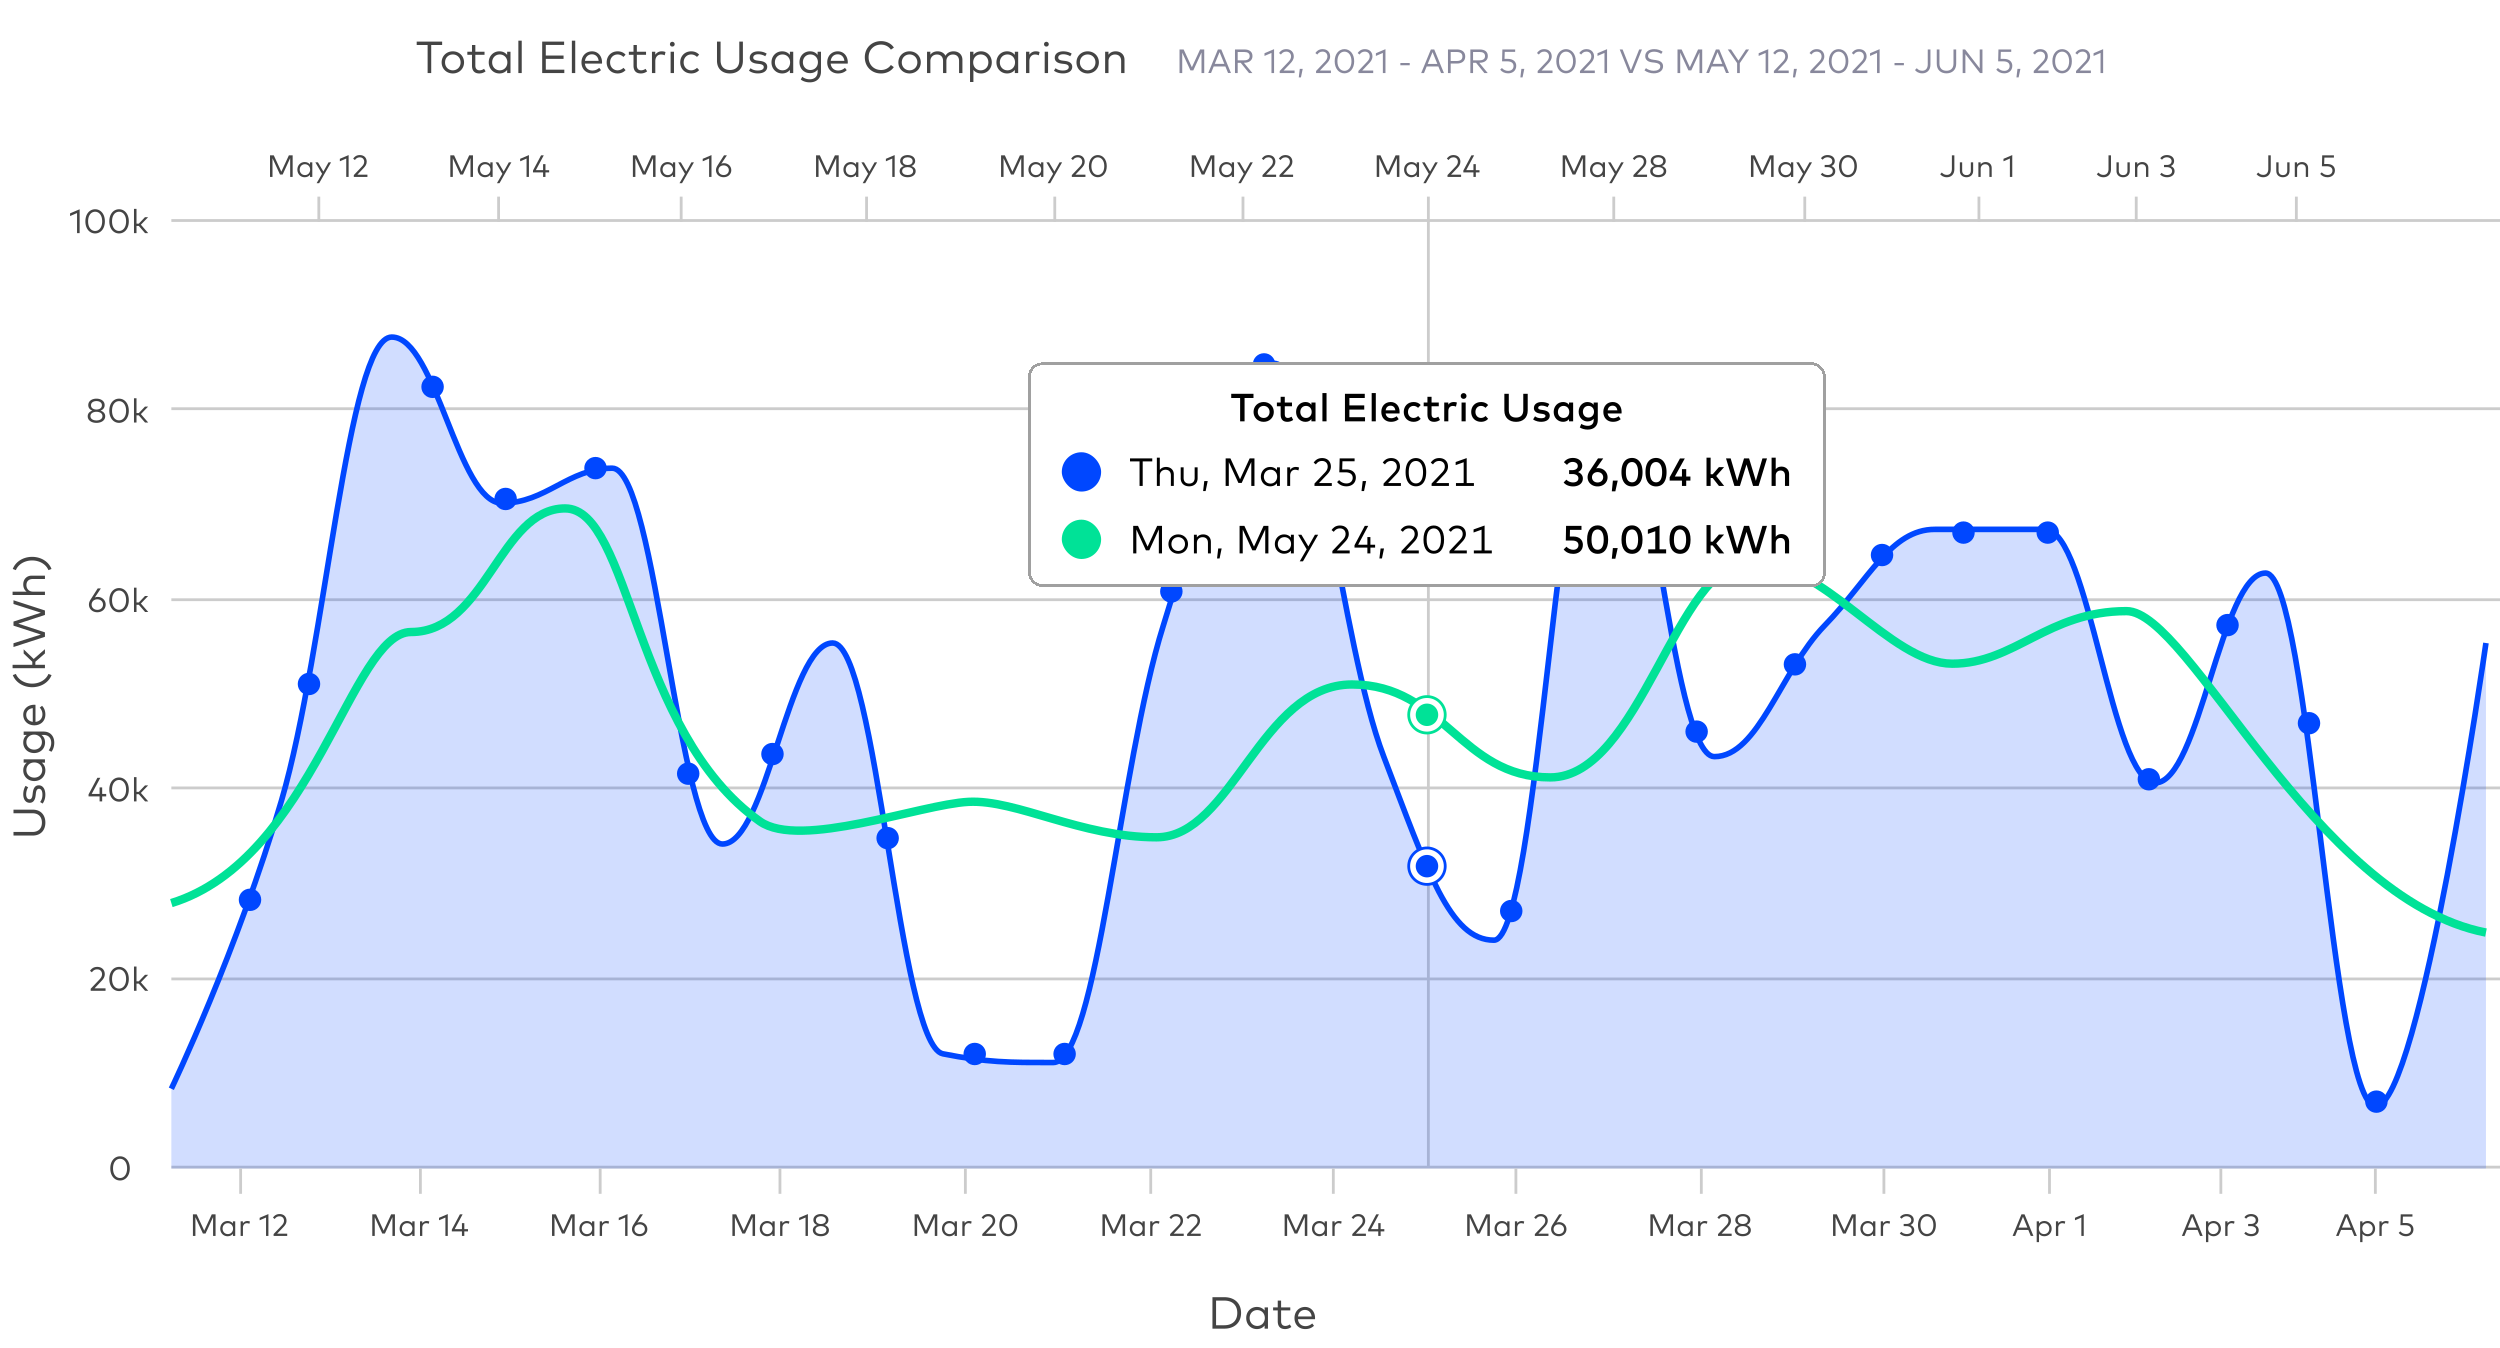 <svg xmlns="http://www.w3.org/2000/svg" width="890" height="480" fill="none"><g clip-path="url(#a)"><path stroke="#CCC" d="M61 415.5h829M61 348.5h829M61 280.5h829M61 213.5h829M61 145.5h829M61 78.5h829M508.5 79v337"/><path fill="#0047FF" fill-opacity=".18" d="M61 387.958s23.543-49.23 39.238-102.821C115.933 231.545 123.781 120 139.476 120s23.543 59.2 39.238 59.2c15.696 0 23.543-12.463 39.238-12.463 15.696 0 23.543 133.979 39.238 133.979 15.696 0 23.543-71.663 39.239-71.663 15.695 0 23.542 143.326 39.238 146.442 15.695 3.116 23.543 3.116 39.238 3.116s23.543-105.937 39.238-155.79c15.695-49.853 23.543-93.474 39.238-93.474s23.543 99.082 39.238 140.211c15.695 41.128 23.543 65.431 39.238 65.431s23.543-202.526 39.238-202.526 23.543 137.095 39.238 137.095c15.696 0 23.543-30.535 39.238-46.737 15.696-16.202 23.543-34.274 39.239-34.274h39.238c15.695 0 23.542 90.358 39.238 90.358 15.695 0 23.543-74.779 39.238-74.779s23.543 190.063 39.238 190.063S885 229.053 885 229.053V416H61v-28.042Z"/><path stroke="#0047FF" stroke-width="2" d="M61 387.604s23.543-49.164 39.238-102.685S123.781 120 139.476 120s23.543 59.122 39.238 59.122c15.696 0 23.543-12.447 39.238-12.447 15.696 0 23.543 133.802 39.238 133.802 15.696 0 23.543-71.568 39.239-71.568 15.695 0 23.542 143.137 39.238 146.249 15.695 3.111 23.543 3.111 39.238 3.111s23.543-105.797 39.238-155.584c15.695-49.786 23.543-93.35 39.238-93.35s23.543 98.951 39.238 140.026c15.695 41.074 23.543 65.345 39.238 65.345s23.543-202.259 39.238-202.259 23.543 136.914 39.238 136.914c15.696 0 23.543-30.495 39.238-46.676 15.696-16.18 23.543-34.228 39.239-34.228h39.238c15.695 0 23.542 90.239 39.238 90.239 15.695 0 23.543-74.681 39.238-74.681s23.543 189.813 39.238 189.813S885 228.909 885 228.909"/><path stroke="#00E297" stroke-width="3" d="M885 332c-61.42-12-105.483-114.44-127.952-114.44-28.086 0-39.809 18.715-62.034 18.715s-45.915-36.995-72.047-36.56c-26.132.435-39.076 77.036-71.07 77.036-31.994 0-38.1-33.077-70.582-33.077-32.482 0-42.74 54.404-69.605 54.404-26.865 0-49.822-13.493-66.918-12.622-17.096.87-59.944 17.043-74.245 6.964C225.5 260.67 224.388 181 201.186 181c-23.201 0-28.23 44-54.851 44-21.297 0-34.786 81-85.335 96.5"/><path fill="#fff" stroke="#0047FF" d="M508 314.845c3.589 0 6.5-2.903 6.5-6.487s-2.911-6.488-6.5-6.488-6.5 2.904-6.5 6.488c0 3.584 2.911 6.487 6.5 6.487Z"/><path fill="#0047FF" stroke="#0047FF" stroke-width="1.3" d="M511.35 308.358a3.346 3.346 0 0 1-3.35 3.341 3.346 3.346 0 0 1-3.35-3.341 3.346 3.346 0 0 1 3.35-3.342 3.346 3.346 0 0 1 3.35 3.342Z"/><path fill="#fff" stroke="#00E297" d="M508 260.957c3.589 0 6.5-2.903 6.5-6.487s-2.911-6.488-6.5-6.488-6.5 2.904-6.5 6.488c0 3.584 2.911 6.487 6.5 6.487Z"/><path fill="#00E297" stroke="#00E297" stroke-width="1.3" d="M511.35 254.47a3.347 3.347 0 0 1-3.35 3.342 3.347 3.347 0 0 1-3.35-3.342 3.347 3.347 0 0 1 3.35-3.342 3.347 3.347 0 0 1 3.35 3.342Z"/><path fill="#444" d="M42.734 411.643c-1.907 0-3.468 1.614-3.468 4.308 0 2.688 1.56 4.308 3.468 4.308 1.914 0 3.474-1.62 3.474-4.308 0-2.694-1.56-4.308-3.474-4.308Zm0 .888c1.386 0 2.508 1.218 2.508 3.42s-1.121 3.42-2.508 3.42c-1.373 0-2.495-1.218-2.495-3.42s1.122-3.42 2.495-3.42ZM32.713 346.145c.396-.552.918-1.05 1.872-1.05 1.116 0 1.74.75 1.74 1.716 0 .72-.348 1.296-.864 1.836l-3.174 3.348v.726h5.286v-.882h-3.912l2.508-2.652c.546-.582 1.128-1.332 1.128-2.376 0-1.482-.978-2.598-2.682-2.598-1.44 0-2.178.804-2.574 1.392l.672.54Zm9.67-1.932c-1.908 0-3.468 1.614-3.468 4.308 0 2.688 1.56 4.308 3.468 4.308 1.914 0 3.474-1.62 3.474-4.308 0-2.694-1.56-4.308-3.474-4.308Zm0 .888c1.386 0 2.508 1.218 2.508 3.42s-1.122 3.42-2.508 3.42c-1.374 0-2.496-1.218-2.496-3.42s1.122-3.42 2.496-3.42Zm6.215-1.02h-.9v8.64h.9v-2.562h.816l2.226 2.562h1.134l-2.622-3.006 2.58-2.676H51.61l-2.19 2.304h-.822v-5.262ZM36.375 280.311h-.924v2.34h-2.814l3.078-5.754h-1.05l-3.138 5.916v.714h3.924v1.764h.924v-1.764h1.434v-.876h-1.434v-2.34Zm6.008-3.528c-1.908 0-3.468 1.614-3.468 4.308 0 2.688 1.56 4.308 3.468 4.308 1.914 0 3.474-1.62 3.474-4.308 0-2.694-1.56-4.308-3.474-4.308Zm0 .888c1.386 0 2.508 1.218 2.508 3.42s-1.122 3.42-2.508 3.42c-1.374 0-2.496-1.218-2.496-3.42s1.122-3.42 2.496-3.42Zm6.215-1.02h-.9v8.64h.9v-2.562h.816l2.226 2.562h1.134l-2.622-3.006 2.58-2.676H51.61l-2.19 2.304h-.822v-5.262ZM35.92 209.46H34.79l-2.502 3.918c-.402.63-.624 1.206-.624 1.86 0 1.56 1.272 2.73 2.982 2.73 1.71 0 2.976-1.17 2.976-2.73 0-1.566-1.254-2.736-2.82-2.736-.456 0-.798.102-1.062.24l2.178-3.282Zm-1.273 3.9c1.164 0 2.022.78 2.022 1.878 0 1.092-.858 1.872-2.022 1.872-1.164 0-2.028-.78-2.028-1.872.006-1.098.864-1.878 2.028-1.878Zm7.736-4.008c-1.908 0-3.468 1.614-3.468 4.308 0 2.688 1.56 4.308 3.468 4.308 1.914 0 3.474-1.62 3.474-4.308 0-2.694-1.56-4.308-3.474-4.308Zm0 .888c1.386 0 2.508 1.218 2.508 3.42s-1.122 3.42-2.508 3.42c-1.374 0-2.496-1.218-2.496-3.42s1.122-3.42 2.496-3.42Zm6.215-1.02h-.9v8.64h.9v-2.562h.816l2.226 2.562h1.134l-2.622-3.006 2.58-2.676H51.61l-2.19 2.304h-.822v-5.262ZM34.339 141.922c-1.602 0-2.916.84-2.916 2.298 0 1.032.642 1.656 1.464 1.968-.918.306-1.662.93-1.662 2.004 0 1.5 1.398 2.352 3.114 2.352s3.114-.852 3.114-2.352c0-1.074-.744-1.698-1.662-2.004.822-.312 1.464-.936 1.464-1.968 0-1.458-1.314-2.298-2.916-2.298Zm0 4.68c1.17 0 2.13.534 2.13 1.536 0 1.014-.96 1.542-2.13 1.542s-2.136-.528-2.136-1.542c0-1.002.96-1.536 2.136-1.536Zm0-3.816c1.062 0 1.938.516 1.938 1.482 0 1.008-.876 1.524-1.938 1.524-1.062 0-1.938-.516-1.938-1.524 0-.966.876-1.482 1.938-1.482Zm8.044-.864c-1.908 0-3.468 1.614-3.468 4.308 0 2.688 1.56 4.308 3.468 4.308 1.914 0 3.474-1.62 3.474-4.308 0-2.694-1.56-4.308-3.474-4.308Zm0 .888c1.386 0 2.508 1.218 2.508 3.42s-1.122 3.42-2.508 3.42c-1.374 0-2.496-1.218-2.496-3.42s1.122-3.42 2.496-3.42Zm6.215-1.02h-.9v8.64h.9v-2.562h.816l2.226 2.562h1.134l-2.622-3.006 2.58-2.676H51.61l-2.19 2.304h-.822v-5.262ZM28.35 74.498l-3.407 1.452v.966l2.484-1.074V83h.924v-8.502Zm5.513-.006c-1.908 0-3.468 1.614-3.468 4.308 0 2.688 1.56 4.308 3.468 4.308 1.914 0 3.474-1.62 3.474-4.308 0-2.694-1.56-4.308-3.474-4.308Zm0 .888c1.386 0 2.508 1.218 2.508 3.42s-1.122 3.42-2.508 3.42c-1.374 0-2.496-1.218-2.496-3.42s1.122-3.42 2.496-3.42Zm8.52-.888c-1.908 0-3.468 1.614-3.468 4.308 0 2.688 1.56 4.308 3.468 4.308 1.914 0 3.474-1.62 3.474-4.308 0-2.694-1.56-4.308-3.474-4.308Zm0 .888c1.386 0 2.508 1.218 2.508 3.42s-1.122 3.42-2.508 3.42c-1.374 0-2.496-1.218-2.496-3.42s1.122-3.42 2.496-3.42Zm6.215-1.02h-.9V83h.9v-2.562h.816L51.64 83h1.134l-2.622-3.006 2.58-2.676H51.61l-2.19 2.304h-.822V74.36ZM4.8 288.234v1.288h6.72c2.344 0 3.4 1.416 3.4 3.328s-1.056 3.328-3.4 3.328H4.8v1.28h6.816c3.04 0 4.536-2.048 4.536-4.608 0-2.56-1.496-4.616-4.536-4.616H4.8Zm4.304-8.469c-.488.728-.824 1.816-.824 3.008 0 1.816.864 3.024 2.296 3.024 1.128 0 1.888-.8 2.096-2.504l.104-.904c.128-1.072.496-1.584 1.104-1.584.8 0 1.224.808 1.224 2.088s-.376 2.048-.824 2.624l.896.552c.728-.96.968-2.184.968-3.16 0-2.04-.904-3.336-2.344-3.336-1.24 0-1.904.936-2.112 2.544l-.112.896c-.12.992-.432 1.544-1.064 1.544-.736 0-1.192-.712-1.192-1.792 0-1.024.376-1.992.712-2.48l-.928-.52Zm-.68-9.45v1.192h1.128c-.768.6-1.28 1.52-1.28 2.768 0 2.128 1.664 3.784 3.936 3.784 2.28 0 3.944-1.656 3.944-3.784 0-1.248-.504-2.168-1.28-2.768H16v-1.192H8.424Zm.968 3.816c0-1.576 1.216-2.696 2.816-2.696 1.608 0 2.824 1.12 2.824 2.696 0 1.608-1.256 2.712-2.824 2.712-1.56 0-2.816-1.088-2.816-2.712Zm-1.12-9.793c0 2.128 1.592 3.752 3.88 3.752 2.296 0 3.888-1.624 3.888-3.752 0-1.224-.496-2.128-1.288-2.704h.776c1.768 0 2.704 1.168 2.704 2.808a4.404 4.404 0 0 1-.888 2.664l.96.528c.64-.768 1.016-1.984 1.016-3.192 0-2.344-1.368-4.008-3.84-4.008H8.424v1.2H9.56c-.784.576-1.288 1.48-1.288 2.704Zm1.12-.136c0-1.56 1.2-2.672 2.76-2.672 1.576 0 2.768 1.112 2.768 2.672 0 1.608-1.232 2.672-2.768 2.672-1.528 0-2.76-1.064-2.76-2.672Zm-1.12-9.747c0 2.16 1.624 3.76 3.944 3.76 2.344 0 3.936-1.592 3.936-3.832 0-1.112-.28-2.168-1.184-3.112l-.816.64c.592.648.952 1.464.952 2.4 0 1.368-.84 2.512-2.472 2.68v-6.072a3.986 3.986 0 0 0-.448-.024c-2.304.016-3.912 1.504-3.912 3.56Zm1.064.024c0-1.288.912-2.216 2.328-2.368v4.864c-1.368-.192-2.328-1.096-2.328-2.496ZM4.56 240.333c.984 2.568 3.68 4.312 6.896 4.312 3.208 0 5.912-1.744 6.896-4.312l-1.104-.416c-.864 2.112-3.184 3.448-5.792 3.448-2.608 0-4.936-1.336-5.8-3.448l-1.096.416Zm-.08-3.66v1.2H16v-1.2h-3.416v-1.088L16 232.617v-1.512l-4.008 3.496-3.568-3.44v1.496l3.072 2.92v1.096H4.48Zm.32-22.98v1.32l9.752 3.104-9.752 3.16v1.456l9.744 3.168-9.744 3.096v1.344l11.2-3.64v-1.576l-9.488-3.104L16 218.917v-1.584l-11.2-3.64Zm-.32-3.066v1.2H16v-1.2h-4.272c-1.44 0-2.32-1.048-2.32-2.32 0-1.384.848-2.184 2.288-2.184H16v-1.192h-4.696c-1.832 0-3.032 1.288-3.032 3.16 0 .92.328 1.912 1.208 2.536h-5Zm13.856-8.074c-.984-2.568-3.68-4.312-6.896-4.312-3.208 0-5.912 1.744-6.896 4.312l1.104.416c.864-2.112 3.184-3.448 5.792-3.448 2.608 0 4.936 1.336 5.8 3.448l1.096-.416ZM431.632 461.8V473h4.216c3.656 0 5.976-2.184 5.976-5.6 0-3.416-2.32-5.6-5.976-5.6h-4.216Zm4.216 1.216c3.032 0 4.624 1.744 4.624 4.384 0 2.624-1.592 4.384-4.624 4.384h-2.928v-8.768h2.928Zm15.548 2.408h-1.192v1.128c-.6-.768-1.52-1.28-2.768-1.28-2.128 0-3.784 1.664-3.784 3.936 0 2.28 1.656 3.944 3.784 3.944 1.248 0 2.168-.504 2.768-1.28V473h1.192v-7.576Zm-3.816.968c1.576 0 2.696 1.216 2.696 2.816 0 1.608-1.12 2.824-2.696 2.824-1.608 0-2.712-1.256-2.712-2.824 0-1.56 1.088-2.816 2.712-2.816Zm11.761-.968h-3.272v-2.408h-1.192v2.408h-1.656v1.08h1.656v3.848c0 1.904.968 2.8 2.6 2.8.928 0 1.68-.32 2.248-.752l-.56-.904c-.44.32-1.008.536-1.592.536-.88 0-1.504-.52-1.504-1.704v-3.824h3.272v-1.08Zm5.259-.152c-2.16 0-3.76 1.624-3.76 3.944 0 2.344 1.592 3.936 3.832 3.936 1.112 0 2.168-.28 3.112-1.184l-.64-.816c-.648.592-1.464.952-2.4.952-1.368 0-2.512-.84-2.68-2.472h6.072c.016-.136.024-.296.024-.448-.016-2.304-1.504-3.912-3.56-3.912Zm-.024 1.064c1.288 0 2.216.912 2.368 2.328h-4.864c.192-1.368 1.096-2.328 2.496-2.328ZM157.401 14.8h-9.056v1.216h3.888V26h1.28v-9.984h3.888V14.8Zm3.807 3.472c-2.28 0-3.984 1.696-3.984 3.936 0 2.248 1.704 3.944 3.984 3.944 2.28 0 3.992-1.696 3.992-3.944 0-2.24-1.712-3.936-3.992-3.936Zm0 1.12c1.568 0 2.768 1.184 2.768 2.816 0 1.64-1.2 2.824-2.768 2.824-1.576 0-2.768-1.184-2.768-2.824 0-1.632 1.192-2.816 2.768-2.816Zm11.283-.968h-3.272v-2.408h-1.192v2.408h-1.656v1.08h1.656v3.848c0 1.904.968 2.8 2.6 2.8.928 0 1.68-.32 2.248-.752l-.56-.904c-.44.32-1.008.536-1.592.536-.88 0-1.504-.52-1.504-1.704v-3.824h3.272v-1.08Zm9.243 0h-1.192v1.128c-.6-.768-1.52-1.28-2.768-1.28-2.128 0-3.784 1.664-3.784 3.936 0 2.28 1.656 3.944 3.784 3.944 1.248 0 2.168-.504 2.768-1.28V26h1.192v-7.576Zm-3.816.968c1.576 0 2.696 1.216 2.696 2.816 0 1.608-1.12 2.824-2.696 2.824-1.608 0-2.712-1.256-2.712-2.824 0-1.56 1.088-2.816 2.712-2.816Zm7.817-4.912h-1.2V26h1.2V14.48Zm15.161 10.312h-6.592V20.96h6.32v-1.2h-6.32v-3.752h6.52V14.8h-7.808V26h7.88v-1.208Zm3.886-10.312h-1.2V26h1.2V14.48Zm5.984 3.792c-2.16 0-3.76 1.624-3.76 3.944 0 2.344 1.592 3.936 3.832 3.936 1.112 0 2.168-.28 3.112-1.184l-.64-.816c-.648.592-1.464.952-2.4.952-1.368 0-2.512-.84-2.68-2.472h6.072c.016-.136.024-.296.024-.448-.016-2.304-1.504-3.912-3.56-3.912Zm-.024 1.064c1.288 0 2.216.912 2.368 2.328h-4.864c.192-1.368 1.096-2.328 2.496-2.328Zm9.152-1.064c-2.328 0-3.92 1.696-3.92 3.936 0 2.248 1.592 3.944 3.92 3.944 1.12 0 2.12-.416 2.808-1.192l-.744-.816c-.536.52-1.272.888-2.096.888-1.52 0-2.672-1.184-2.672-2.824 0-1.632 1.152-2.816 2.672-2.816.824 0 1.504.328 2.072.88l.768-.808c-.68-.776-1.688-1.192-2.808-1.192Zm10.097.152h-3.272v-2.408h-1.192v2.408h-1.656v1.08h1.656v3.848c0 1.904.968 2.8 2.6 2.8.928 0 1.68-.32 2.248-.752l-.56-.904c-.44.32-1.008.536-1.592.536-.88 0-1.504-.52-1.504-1.704v-3.824h3.272v-1.08Zm5.538-.152c-.928 0-1.728.44-2.248 1.216v-1.064h-1.184V26h1.192v-4.24c0-1.432.848-2.36 2.032-2.36.44 0 .944.104 1.312.304l.288-1.176c-.4-.184-.848-.256-1.392-.256Zm4.409.152h-1.2V26h1.2v-7.576Zm-.6-3.536c-.48 0-.84.368-.84.848s.36.84.84.84c.472 0 .848-.36.848-.84a.838.838 0 0 0-.848-.848Zm6.744 3.384c-2.328 0-3.92 1.696-3.92 3.936 0 2.248 1.592 3.944 3.92 3.944 1.12 0 2.12-.416 2.808-1.192l-.744-.816c-.536.52-1.272.888-2.096.888-1.52 0-2.672-1.184-2.672-2.824 0-1.632 1.152-2.816 2.672-2.816.824 0 1.504.328 2.072.88l.768-.808c-.68-.776-1.688-1.192-2.808-1.192Zm18.389-3.472h-1.288v6.72c0 2.344-1.416 3.4-3.328 3.4s-3.328-1.056-3.328-3.4V14.8h-1.28v6.816c0 3.04 2.048 4.536 4.608 4.536 2.56 0 4.616-1.496 4.616-4.536V14.8Zm8.469 4.304c-.728-.488-1.816-.824-3.008-.824-1.816 0-3.024.864-3.024 2.296 0 1.128.8 1.888 2.504 2.096l.904.104c1.072.128 1.584.496 1.584 1.104 0 .8-.808 1.224-2.088 1.224s-2.048-.376-2.624-.824l-.552.896c.96.728 2.184.968 3.16.968 2.04 0 3.336-.904 3.336-2.344 0-1.24-.936-1.904-2.544-2.112l-.896-.112c-.992-.12-1.544-.432-1.544-1.064 0-.736.712-1.192 1.792-1.192 1.024 0 1.992.376 2.48.712l.52-.928Zm9.45-.68h-1.192v1.128c-.6-.768-1.52-1.28-2.768-1.28-2.128 0-3.784 1.664-3.784 3.936 0 2.28 1.656 3.944 3.784 3.944 1.248 0 2.168-.504 2.768-1.28V26h1.192v-7.576Zm-3.816.968c1.576 0 2.696 1.216 2.696 2.816 0 1.608-1.12 2.824-2.696 2.824-1.608 0-2.712-1.256-2.712-2.824 0-1.56 1.088-2.816 2.712-2.816Zm9.793-1.12c-2.128 0-3.752 1.592-3.752 3.88 0 2.296 1.624 3.888 3.752 3.888 1.224 0 2.128-.496 2.704-1.288v.776c0 1.768-1.168 2.704-2.808 2.704a4.404 4.404 0 0 1-2.664-.888l-.528.96c.768.64 1.984 1.016 3.192 1.016 2.344 0 4.008-1.368 4.008-3.84v-7.056h-1.2v1.136c-.576-.784-1.48-1.288-2.704-1.288Zm.136 1.12c1.56 0 2.672 1.2 2.672 2.76 0 1.576-1.112 2.768-2.672 2.768-1.608 0-2.672-1.232-2.672-2.768 0-1.528 1.064-2.76 2.672-2.76Zm9.747-1.12c-2.16 0-3.76 1.624-3.76 3.944 0 2.344 1.592 3.936 3.832 3.936 1.112 0 2.168-.28 3.112-1.184l-.64-.816c-.648.592-1.464.952-2.4.952-1.368 0-2.512-.84-2.68-2.472h6.072c.016-.136.024-.296.024-.448-.016-2.304-1.504-3.912-3.56-3.912Zm-.024 1.064c1.288 0 2.216.912 2.368 2.328h-4.864c.192-1.368 1.096-2.328 2.496-2.328Zm15.426-4.696c-3.328 0-5.784 2.4-5.784 5.76s2.456 5.76 5.784 5.76c1.928 0 3.608-.864 4.536-2.264l-1.04-.768c-.752 1.12-2.016 1.792-3.496 1.792-2.512 0-4.432-1.824-4.432-4.52 0-2.696 1.92-4.52 4.432-4.52 1.48 0 2.76.688 3.496 1.8l1.072-.72c-.88-1.44-2.616-2.32-4.568-2.32Zm10.15 3.632c-2.28 0-3.984 1.696-3.984 3.936 0 2.248 1.704 3.944 3.984 3.944 2.28 0 3.992-1.696 3.992-3.944 0-2.24-1.712-3.936-3.992-3.936Zm0 1.12c1.568 0 2.768 1.184 2.768 2.816 0 1.64-1.2 2.824-2.768 2.824-1.576 0-2.768-1.184-2.768-2.824 0-1.632 1.192-2.816 2.768-2.816Zm15.649-1.12c-1.064 0-2.248.416-2.856 1.592-.488-.992-1.52-1.592-2.84-1.592-.928 0-1.936.328-2.552 1.232v-1.08h-1.184V26h1.2v-4.272c0-1.44 1.048-2.32 2.32-2.32 1.384 0 2.184.848 2.184 2.288V26h1.192v-4.272c0-1.44 1.048-2.32 2.32-2.32 1.392 0 2.192.848 2.192 2.288V26h1.192v-4.696c0-1.832-1.288-3.032-3.168-3.032Zm9.841 0c-1.248 0-2.16.504-2.76 1.272v-1.12h-1.2V29.2h1.2v-4.32c.6.768 1.512 1.272 2.76 1.272 2.128 0 3.784-1.664 3.784-3.944 0-2.272-1.656-3.936-3.784-3.936Zm-.144 1.12c1.608 0 2.704 1.256 2.704 2.816 0 1.568-1.08 2.824-2.704 2.824-1.584 0-2.696-1.216-2.696-2.824 0-1.6 1.112-2.816 2.696-2.816Zm13.32-.968h-1.192v1.128c-.6-.768-1.52-1.28-2.768-1.28-2.128 0-3.784 1.664-3.784 3.936 0 2.28 1.656 3.944 3.784 3.944 1.248 0 2.168-.504 2.768-1.28V26h1.192v-7.576Zm-3.816.968c1.576 0 2.696 1.216 2.696 2.816 0 1.608-1.12 2.824-2.696 2.824-1.608 0-2.712-1.256-2.712-2.824 0-1.56 1.088-2.816 2.712-2.816Zm10.049-1.12c-.928 0-1.728.44-2.248 1.216v-1.064h-1.184V26h1.192v-4.24c0-1.432.848-2.36 2.032-2.36.44 0 .944.104 1.312.304l.288-1.176c-.4-.184-.848-.256-1.392-.256Zm4.409.152h-1.2V26h1.2v-7.576Zm-.6-3.536c-.48 0-.84.368-.84.848s.36.84.84.84c.472 0 .848-.36.848-.84a.838.838 0 0 0-.848-.848Zm9.008 4.216c-.728-.488-1.816-.824-3.008-.824-1.816 0-3.024.864-3.024 2.296 0 1.128.8 1.888 2.504 2.096l.904.104c1.072.128 1.584.496 1.584 1.104 0 .8-.808 1.224-2.088 1.224s-2.048-.376-2.624-.824l-.552.896c.96.728 2.184.968 3.16.968 2.04 0 3.336-.904 3.336-2.344 0-1.24-.936-1.904-2.544-2.112l-.896-.112c-.992-.12-1.544-.432-1.544-1.064 0-.736.712-1.192 1.792-1.192 1.024 0 1.992.376 2.48.712l.52-.928Zm5.69-.832c-2.28 0-3.984 1.696-3.984 3.936 0 2.248 1.704 3.944 3.984 3.944 2.28 0 3.992-1.696 3.992-3.944 0-2.24-1.712-3.936-3.992-3.936Zm0 1.12c1.568 0 2.768 1.184 2.768 2.816 0 1.64-1.2 2.824-2.768 2.824-1.576 0-2.768-1.184-2.768-2.824 0-1.632 1.192-2.816 2.768-2.816Zm9.953-1.12c-.928 0-1.936.328-2.552 1.232v-1.08h-1.184V26h1.2v-4.272c0-1.44 1.048-2.32 2.32-2.32 1.384 0 2.184.848 2.184 2.288V26h1.192v-4.696c0-1.832-1.288-3.032-3.16-3.032Z"/><path fill="#88889C" d="M428.705 17.6h-1.47l-2.928 6.348-2.934-6.348h-1.464V26h.966v-7.272l2.922 6.342h1.014l2.928-6.39V26h.966v-8.4Zm6.067 0h-1.194l-3.45 8.4h1.002l.948-2.34h4.158l.954 2.34h1.032l-3.45-8.4Zm-.612.954 1.71 4.194h-3.42l1.71-4.194Zm5.495-.954V26h.966v-3.654h1.062L444.641 26h1.2l-3.018-3.654h.138c1.794 0 2.922-.924 2.922-2.376 0-1.518-1.044-2.37-2.934-2.37h-3.294Zm3.282.906c1.26 0 1.944.492 1.944 1.464 0 .978-.666 1.5-1.944 1.5h-2.316v-2.964h2.316Zm10.631-1.008-3.408 1.452v.966l2.484-1.074V26h.924v-8.502Zm2.44 1.926c.396-.552.918-1.05 1.872-1.05 1.116 0 1.74.75 1.74 1.716 0 .72-.348 1.296-.864 1.836l-3.174 3.348V26h5.286v-.882h-3.912l2.508-2.652c.546-.582 1.128-1.332 1.128-2.376 0-1.482-.978-2.598-2.682-2.598-1.44 0-2.178.804-2.574 1.392l.672.54Zm6.714 5.088-.36 3.042h.774l.63-3.042h-1.044Zm6.224-5.088c.396-.552.918-1.05 1.872-1.05 1.116 0 1.74.75 1.74 1.716 0 .72-.348 1.296-.864 1.836l-3.174 3.348V26h5.286v-.882h-3.912l2.508-2.652c.546-.582 1.128-1.332 1.128-2.376 0-1.482-.978-2.598-2.682-2.598-1.44 0-2.178.804-2.574 1.392l.672.54Zm9.669-1.932c-1.908 0-3.468 1.614-3.468 4.308 0 2.688 1.56 4.308 3.468 4.308 1.914 0 3.474-1.62 3.474-4.308 0-2.694-1.56-4.308-3.474-4.308Zm0 .888c1.386 0 2.508 1.218 2.508 3.42s-1.122 3.42-2.508 3.42c-1.374 0-2.496-1.218-2.496-3.42s1.122-3.42 2.496-3.42Zm5.389 1.044c.396-.552.918-1.05 1.872-1.05 1.116 0 1.74.75 1.74 1.716 0 .72-.348 1.296-.864 1.836l-3.174 3.348V26h5.286v-.882h-3.912l2.508-2.652c.546-.582 1.128-1.332 1.128-2.376 0-1.482-.978-2.598-2.682-2.598-1.44 0-2.178.804-2.574 1.392l.672.54Zm9.22-1.926-3.408 1.452v.966l2.484-1.074V26h.924v-8.502Zm8.64 4.92h-3.336v.816h3.336v-.816Zm8.728-4.818h-1.194l-3.45 8.4h1.002l.948-2.34h4.158l.954 2.34h1.032l-3.45-8.4Zm-.612.954 1.71 4.194h-3.42l1.71-4.194Zm8.67 4.068c1.884 0 2.97-.936 2.97-2.508s-1.086-2.514-2.97-2.514h-3.174V26h.966v-3.378h2.208Zm-.03-4.11c1.296 0 1.998.534 1.998 1.602s-.702 1.602-1.998 1.602h-2.178v-3.204h2.178Zm4.824-.912V26h.966v-3.654h1.062L528.43 26h1.2l-3.018-3.654h.138c1.794 0 2.922-.924 2.922-2.376 0-1.518-1.044-2.37-2.934-2.37h-3.294Zm3.282.906c1.26 0 1.944.492 1.944 1.464 0 .978-.666 1.5-1.944 1.5h-2.316v-2.964h2.316Zm12.671-.906h-4.554l-.108 4.236h1.83c1.65 0 2.256.756 2.256 1.674 0 .948-.678 1.722-1.914 1.722-.852 0-1.68-.372-2.226-1.026l-.618.6c.708.864 1.662 1.308 2.844 1.308 1.59 0 2.874-.966 2.874-2.682 0-1.344-.954-2.472-2.934-2.472h-1.236l.078-2.484h3.708V17.6Zm2.215 6.912-.36 3.042h.774l.63-3.042h-1.044Zm6.224-5.088c.396-.552.918-1.05 1.872-1.05 1.116 0 1.74.75 1.74 1.716 0 .72-.348 1.296-.864 1.836l-3.174 3.348V26h5.286v-.882h-3.912l2.508-2.652c.546-.582 1.128-1.332 1.128-2.376 0-1.482-.978-2.598-2.682-2.598-1.44 0-2.178.804-2.574 1.392l.672.54Zm9.67-1.932c-1.908 0-3.468 1.614-3.468 4.308 0 2.688 1.56 4.308 3.468 4.308 1.914 0 3.474-1.62 3.474-4.308 0-2.694-1.56-4.308-3.474-4.308Zm0 .888c1.386 0 2.508 1.218 2.508 3.42s-1.122 3.42-2.508 3.42c-1.374 0-2.496-1.218-2.496-3.42s1.122-3.42 2.496-3.42Zm5.389 1.044c.396-.552.918-1.05 1.872-1.05 1.116 0 1.74.75 1.74 1.716 0 .72-.348 1.296-.864 1.836l-3.174 3.348V26h5.286v-.882h-3.912l2.508-2.652c.546-.582 1.128-1.332 1.128-2.376 0-1.482-.978-2.598-2.682-2.598-1.44 0-2.178.804-2.574 1.392l.672.54Zm9.22-1.926-3.408 1.452v.966l2.484-1.074V26h.924v-8.502Zm12.429.102h-.996l-2.958 7.44-2.952-7.44h-1.026l3.372 8.4h1.194l3.366-8.4Zm7.349.81c-.774-.54-1.74-.918-3.018-.918-1.758 0-3.18.894-3.18 2.49 0 1.392 1.044 2.058 2.478 2.22l.846.096c1.332.15 2.034.558 2.034 1.374 0 1.002-1.026 1.53-2.328 1.53-1.092 0-2.184-.444-2.766-.936l-.528.768c.792.648 2.082 1.08 3.3 1.08 1.812 0 3.324-.864 3.324-2.526 0-1.452-1.236-2.04-2.622-2.208l-.798-.096c-1.308-.156-1.938-.582-1.938-1.362 0-.948.906-1.518 2.172-1.518 1.008 0 1.854.324 2.532.786l.492-.78Zm14.094-.81h-1.47l-2.928 6.348-2.934-6.348h-1.464V26h.966v-7.272l2.922 6.342h1.014l2.928-6.39V26h.966v-8.4Zm6.066 0h-1.194l-3.45 8.4h1.002l.948-2.34h4.158l.954 2.34h1.032l-3.45-8.4Zm-.612.954 1.71 4.194h-3.42l1.71-4.194Zm11.236-.954h-1.122l-2.658 3.984-2.658-3.984h-1.152l3.324 4.866V26h.96v-3.522l3.306-4.878Zm6.813-.102-3.408 1.452v.966l2.484-1.074V26h.924v-8.502Zm2.44 1.926c.396-.552.918-1.05 1.872-1.05 1.116 0 1.74.75 1.74 1.716 0 .72-.348 1.296-.864 1.836l-3.174 3.348V26h5.286v-.882h-3.912l2.508-2.652c.546-.582 1.128-1.332 1.128-2.376 0-1.482-.978-2.598-2.682-2.598-1.44 0-2.178.804-2.574 1.392l.672.54Zm6.713 5.088-.36 3.042h.774l.63-3.042h-1.044Zm6.225-5.088c.396-.552.918-1.05 1.872-1.05 1.116 0 1.74.75 1.74 1.716 0 .72-.348 1.296-.864 1.836l-3.174 3.348V26h5.286v-.882h-3.912l2.508-2.652c.546-.582 1.128-1.332 1.128-2.376 0-1.482-.978-2.598-2.682-2.598-1.44 0-2.178.804-2.574 1.392l.672.54Zm9.669-1.932c-1.908 0-3.468 1.614-3.468 4.308 0 2.688 1.56 4.308 3.468 4.308 1.914 0 3.474-1.62 3.474-4.308 0-2.694-1.56-4.308-3.474-4.308Zm0 .888c1.386 0 2.508 1.218 2.508 3.42s-1.122 3.42-2.508 3.42c-1.374 0-2.496-1.218-2.496-3.42s1.122-3.42 2.496-3.42Zm5.389 1.044c.396-.552.918-1.05 1.872-1.05 1.116 0 1.74.75 1.74 1.716 0 .72-.348 1.296-.864 1.836l-3.174 3.348V26h5.286v-.882h-3.912l2.508-2.652c.546-.582 1.128-1.332 1.128-2.376 0-1.482-.978-2.598-2.682-2.598-1.44 0-2.178.804-2.574 1.392l.672.54Zm9.22-1.926-3.408 1.452v.966l2.484-1.074V26h.924v-8.502Zm8.64 4.92h-3.336v.816h3.336v-.816Zm9.452-4.818h-.96v5.31c0 1.506-.786 2.28-1.962 2.28-.912 0-1.542-.42-1.938-.918l-.648.66c.462.558 1.248 1.182 2.592 1.182 1.662 0 2.916-1.104 2.916-3.108V17.6Zm9.165 0h-.966v5.04c0 1.758-1.062 2.55-2.496 2.55s-2.496-.792-2.496-2.55V17.6h-.96v5.112c0 2.28 1.536 3.402 3.456 3.402s3.462-1.122 3.462-3.402V17.6Zm9.345 0h-.966v6.744L699.58 17.6h-.87V26h.966v-6.744L704.878 26h.87v-8.4Zm10.25 0h-4.554l-.108 4.236h1.83c1.65 0 2.256.756 2.256 1.674 0 .948-.678 1.722-1.914 1.722-.852 0-1.68-.372-2.226-1.026l-.618.6c.708.864 1.662 1.308 2.844 1.308 1.59 0 2.874-.966 2.874-2.682 0-1.344-.954-2.472-2.934-2.472h-1.236l.078-2.484h3.708V17.6Zm2.216 6.912-.36 3.042h.774l.63-3.042h-1.044Zm6.224-5.088c.396-.552.918-1.05 1.872-1.05 1.116 0 1.74.75 1.74 1.716 0 .72-.348 1.296-.864 1.836l-3.174 3.348V26h5.286v-.882h-3.912l2.508-2.652c.546-.582 1.128-1.332 1.128-2.376 0-1.482-.978-2.598-2.682-2.598-1.44 0-2.178.804-2.574 1.392l.672.54Zm9.67-1.932c-1.908 0-3.468 1.614-3.468 4.308 0 2.688 1.56 4.308 3.468 4.308 1.914 0 3.474-1.62 3.474-4.308 0-2.694-1.56-4.308-3.474-4.308Zm0 .888c1.386 0 2.508 1.218 2.508 3.42s-1.122 3.42-2.508 3.42c-1.374 0-2.496-1.218-2.496-3.42s1.122-3.42 2.496-3.42Zm5.388 1.044c.396-.552.918-1.05 1.872-1.05 1.116 0 1.74.75 1.74 1.716 0 .72-.348 1.296-.864 1.836l-3.174 3.348V26h5.286v-.882h-3.912l2.508-2.652c.546-.582 1.128-1.332 1.128-2.376 0-1.482-.978-2.598-2.682-2.598-1.44 0-2.178.804-2.574 1.392l.672.54Zm9.22-1.926-3.408 1.452v.966l2.484-1.074V26h.924v-8.502Z"/><path fill="#444" d="M76.74 432.3h-1.348l-2.684 5.819-2.69-5.819h-1.341v7.7h.885v-6.666l2.679 5.813h.93l2.683-5.857V440h.886v-7.7Zm6.996 2.491h-.82v.776c-.412-.528-1.044-.88-1.902-.88-1.463 0-2.602 1.144-2.602 2.706 0 1.567 1.139 2.712 2.602 2.712.858 0 1.49-.347 1.903-.881V440h.82v-5.209Zm-2.623.666c1.083 0 1.853.836 1.853 1.936 0 1.105-.77 1.941-1.853 1.941-1.106 0-1.865-.863-1.865-1.941 0-1.073.748-1.936 1.865-1.936Zm6.908-.77a1.82 1.82 0 0 0-1.545.836v-.732h-.814V440h.82v-2.915c0-.985.582-1.623 1.396-1.623.303 0 .65.072.902.209l.198-.808c-.275-.127-.583-.176-.957-.176Zm7.534-2.481-3.124 1.331v.886l2.278-.985V440h.846v-7.794Zm2.238 1.766c.363-.506.841-.963 1.716-.963 1.023 0 1.595.688 1.595 1.573 0 .66-.319 1.188-.792 1.683l-2.91 3.069V440h4.846v-.808h-3.586l2.299-2.432c.5-.533 1.034-1.221 1.034-2.178 0-1.358-.897-2.381-2.459-2.381-1.32 0-1.996.737-2.36 1.276l.617.495Z"/><path stroke="#CCC" d="M85.662 416v9"/><path fill="#444" d="M104.186 55.3h-1.347l-2.684 5.819-2.69-5.819h-1.342V63h.886v-6.666l2.678 5.813h.93l2.684-5.857V63h.885v-7.7Zm6.997 2.492h-.819v.775c-.413-.528-1.045-.88-1.903-.88-1.463 0-2.602 1.144-2.602 2.706 0 1.568 1.139 2.712 2.602 2.712.858 0 1.49-.347 1.903-.88V63h.819v-5.209Zm-2.623.665c1.083 0 1.853.836 1.853 1.936 0 1.105-.77 1.941-1.853 1.941-1.106 0-1.865-.863-1.865-1.941 0-1.072.748-1.936 1.865-1.936Zm9.301-.666h-.902l-1.837 3.268-1.942-3.267h-.918l2.392 4.08-1.941 3.35h.907l4.241-7.43Zm6.248-2.584-3.124 1.33v.886l2.277-.985V63h.847v-7.794Zm2.237 1.765c.363-.506.841-.962 1.716-.962 1.023 0 1.595.687 1.595 1.573 0 .66-.319 1.188-.792 1.683l-2.91 3.069V63h4.846v-.809h-3.586l2.299-2.43c.5-.534 1.034-1.222 1.034-2.178 0-1.359-.897-2.382-2.459-2.382-1.32 0-1.996.737-2.359 1.276l.616.495Z"/><path stroke="#CCC" d="M113.5 70v9"/><path fill="#444" d="M168.38 55.3h-1.347l-2.684 5.819-2.69-5.819h-1.342V63h.886v-6.666l2.678 5.813h.93l2.684-5.857V63h.885v-7.7Zm6.997 2.492h-.82v.775c-.412-.528-1.045-.88-1.903-.88-1.463 0-2.601 1.144-2.601 2.706 0 1.568 1.138 2.712 2.601 2.712.858 0 1.491-.347 1.903-.88V63h.82v-5.209Zm-2.624.665c1.084 0 1.854.836 1.854 1.936 0 1.105-.77 1.941-1.854 1.941-1.105 0-1.864-.863-1.864-1.941 0-1.072.748-1.936 1.864-1.936Zm9.301-.666h-.902l-1.837 3.268-1.941-3.267h-.919l2.393 4.08-1.942 3.35h.908l4.24-7.43Zm6.248-2.584-3.124 1.33v.886l2.277-.985V63h.847v-7.794Zm5.884 3.228h-.847v2.145h-2.579l2.821-5.274h-.962l-2.877 5.422v.655h3.597V63h.847v-1.617h1.315v-.803h-1.315v-2.145Z"/><path stroke="#CCC" d="M177.5 70v9"/><path fill="#444" d="M233.369 55.3h-1.347l-2.684 5.819-2.69-5.819h-1.342V63h.886v-6.666l2.678 5.813h.93l2.684-5.857V63h.885v-7.7Zm6.997 2.492h-.819v.775c-.413-.528-1.045-.88-1.903-.88-1.463 0-2.602 1.144-2.602 2.706 0 1.568 1.139 2.712 2.602 2.712.858 0 1.49-.347 1.903-.88V63h.819v-5.209Zm-2.623.665c1.083 0 1.853.836 1.853 1.936 0 1.105-.77 1.941-1.853 1.941-1.106 0-1.865-.863-1.865-1.941 0-1.072.748-1.936 1.865-1.936Zm9.301-.666h-.902l-1.837 3.268-1.942-3.267h-.918l2.392 4.08-1.941 3.35h.907l4.241-7.43Zm6.248-2.584-3.124 1.33v.886l2.277-.985V63h.847v-7.794Zm5.487.093h-1.034l-2.293 3.592c-.369.577-.572 1.105-.572 1.704 0 1.43 1.166 2.503 2.733 2.503 1.568 0 2.728-1.072 2.728-2.502 0-1.436-1.149-2.508-2.585-2.508-.418 0-.731.093-.973.22l1.996-3.009Zm-1.166 3.575c1.067 0 1.854.715 1.854 1.721 0 1.002-.787 1.717-1.854 1.717-1.067 0-1.859-.716-1.859-1.717.006-1.006.792-1.721 1.859-1.721Z"/><path stroke="#CCC" d="M242.5 70v9"/><path fill="#444" d="M298.579 55.3h-1.347l-2.684 5.819-2.69-5.819h-1.342V63h.886v-6.666l2.678 5.813h.93l2.684-5.857V63h.885v-7.7Zm6.997 2.492h-.819v.775c-.413-.528-1.045-.88-1.903-.88-1.463 0-2.602 1.144-2.602 2.706 0 1.568 1.139 2.712 2.602 2.712.858 0 1.49-.347 1.903-.88V63h.819v-5.209Zm-2.623.665c1.083 0 1.853.836 1.853 1.936 0 1.105-.77 1.941-1.853 1.941-1.106 0-1.865-.863-1.865-1.941 0-1.072.748-1.936 1.865-1.936Zm9.301-.666h-.902l-1.837 3.268-1.942-3.267h-.918l2.392 4.08-1.941 3.35h.907l4.241-7.43Zm6.248-2.584-3.124 1.33v.886l2.277-.985V63h.847v-7.794Zm4.618-.006c-1.468 0-2.673.77-2.673 2.106 0 .947.589 1.518 1.342 1.804-.841.281-1.523.853-1.523 1.838 0 1.375 1.281 2.156 2.854 2.156 1.573 0 2.855-.781 2.855-2.156 0-.985-.682-1.557-1.524-1.837.754-.287 1.342-.858 1.342-1.805 0-1.336-1.204-2.106-2.673-2.106Zm0 4.29c1.073 0 1.953.49 1.953 1.408 0 .93-.88 1.413-1.953 1.413-1.072 0-1.958-.483-1.958-1.413 0-.919.88-1.408 1.958-1.408Zm0-3.498c.974 0 1.777.473 1.777 1.358 0 .925-.803 1.398-1.777 1.398-.973 0-1.776-.474-1.776-1.398 0-.885.803-1.358 1.776-1.358Z"/><path stroke="#CCC" d="M308.5 70v9"/><path fill="#444" d="M364.441 55.3h-1.348l-2.684 5.819-2.689-5.819h-1.342V63h.885v-6.666l2.679 5.813h.929l2.684-5.857V63h.886v-7.7Zm6.996 2.492h-.819v.775c-.413-.528-1.045-.88-1.903-.88-1.463 0-2.602 1.144-2.602 2.706 0 1.568 1.139 2.712 2.602 2.712.858 0 1.49-.347 1.903-.88V63h.819v-5.209Zm-2.623.665c1.083 0 1.853.836 1.853 1.936 0 1.105-.77 1.941-1.853 1.941-1.106 0-1.865-.863-1.865-1.941 0-1.072.748-1.936 1.865-1.936Zm9.301-.666h-.902l-1.837 3.268-1.942-3.267h-.918l2.392 4.08-1.941 3.35h.907l4.241-7.43Zm3.844-.819c.363-.506.842-.962 1.716-.962 1.023 0 1.595.687 1.595 1.573 0 .66-.319 1.188-.792 1.683l-2.909 3.069V63h4.845v-.809h-3.586l2.299-2.43c.501-.534 1.034-1.222 1.034-2.178 0-1.359-.896-2.382-2.458-2.382-1.32 0-1.997.737-2.36 1.276l.616.495Zm8.864-1.771c-1.749 0-3.179 1.48-3.179 3.949 0 2.464 1.43 3.949 3.179 3.949 1.755 0 3.185-1.485 3.185-3.949 0-2.47-1.43-3.949-3.185-3.949Zm0 .814c1.271 0 2.299 1.117 2.299 3.135 0 2.019-1.028 3.135-2.299 3.135-1.259 0-2.288-1.116-2.288-3.135 0-2.018 1.029-3.135 2.288-3.135Z"/><path stroke="#CCC" d="M375.5 70v9"/><path fill="#444" d="M432.321 55.3h-1.347l-2.684 5.819-2.69-5.819h-1.342V63h.886v-6.666l2.678 5.813h.93l2.684-5.857V63h.885v-7.7Zm6.997 2.492h-.819v.775c-.413-.528-1.045-.88-1.903-.88-1.463 0-2.602 1.144-2.602 2.706 0 1.568 1.139 2.712 2.602 2.712.858 0 1.49-.347 1.903-.88V63h.819v-5.209Zm-2.623.665c1.083 0 1.853.836 1.853 1.936 0 1.105-.77 1.941-1.853 1.941-1.106 0-1.865-.863-1.865-1.941 0-1.072.748-1.936 1.865-1.936Zm9.301-.666h-.902l-1.837 3.268-1.942-3.267h-.918l2.392 4.08-1.941 3.35h.907l4.241-7.43Zm3.844-.819c.363-.506.842-.962 1.716-.962 1.023 0 1.595.687 1.595 1.573 0 .66-.319 1.188-.792 1.683l-2.909 3.069V63h4.845v-.809h-3.586l2.299-2.43c.501-.534 1.034-1.222 1.034-2.178 0-1.359-.896-2.382-2.458-2.382-1.32 0-1.997.737-2.36 1.276l.616.495Zm6.048 0c.363-.506.842-.962 1.716-.962 1.023 0 1.595.687 1.595 1.573 0 .66-.319 1.188-.792 1.683l-2.909 3.069V63h4.845v-.809h-3.586l2.299-2.43c.501-.534 1.034-1.222 1.034-2.178 0-1.359-.896-2.382-2.458-2.382-1.32 0-1.997.737-2.36 1.276l.616.495Z"/><path stroke="#CCC" d="M442.5 70v9"/><path fill="#444" d="M498.176 55.3h-1.347l-2.684 5.819-2.69-5.819h-1.342V63h.886v-6.666l2.678 5.813h.93l2.684-5.857V63h.885v-7.7Zm6.997 2.492h-.819v.775c-.413-.528-1.045-.88-1.903-.88-1.463 0-2.602 1.144-2.602 2.706 0 1.568 1.139 2.712 2.602 2.712.858 0 1.49-.347 1.903-.88V63h.819v-5.209Zm-2.623.665c1.083 0 1.853.836 1.853 1.936 0 1.105-.77 1.941-1.853 1.941-1.106 0-1.865-.863-1.865-1.941 0-1.072.748-1.936 1.865-1.936Zm9.301-.666h-.902l-1.837 3.268-1.942-3.267h-.918l2.392 4.08-1.941 3.35h.907l4.241-7.43Zm3.844-.819c.363-.506.842-.962 1.716-.962 1.023 0 1.595.687 1.595 1.573 0 .66-.319 1.188-.792 1.683l-2.909 3.069V63h4.845v-.809h-3.586l2.299-2.43c.501-.534 1.034-1.222 1.034-2.178 0-1.359-.896-2.382-2.458-2.382-1.32 0-1.997.737-2.36 1.276l.616.495Zm9.695 1.463h-.847v2.145h-2.58l2.822-5.274h-.963l-2.876 5.422v.655h3.597V63h.847v-1.617h1.314v-.803h-1.314v-2.145Z"/><path stroke="#CCC" d="M508.5 70v9"/><path fill="#444" d="M564.376 55.3h-1.348l-2.684 5.819-2.689-5.819h-1.342V63h.885v-6.666l2.679 5.813h.929l2.684-5.857V63h.886v-7.7Zm6.996 2.492h-.819v.775c-.413-.528-1.045-.88-1.903-.88-1.463 0-2.602 1.144-2.602 2.706 0 1.568 1.139 2.712 2.602 2.712.858 0 1.49-.347 1.903-.88V63h.819v-5.209Zm-2.623.665c1.083 0 1.853.836 1.853 1.936 0 1.105-.77 1.941-1.853 1.941-1.106 0-1.865-.863-1.865-1.941 0-1.072.748-1.936 1.865-1.936Zm9.301-.666h-.902l-1.837 3.268-1.942-3.267h-.918l2.392 4.08-1.941 3.35h.907l4.241-7.43Zm3.845-.819c.363-.506.841-.962 1.716-.962 1.023 0 1.595.687 1.595 1.573 0 .66-.319 1.188-.792 1.683l-2.91 3.069V63h4.846v-.809h-3.586l2.299-2.43c.5-.534 1.034-1.222 1.034-2.178 0-1.359-.897-2.382-2.459-2.382-1.32 0-1.996.737-2.359 1.276l.616.495Zm8.429-1.771c-1.469 0-2.673.77-2.673 2.106 0 .947.588 1.518 1.342 1.804-.842.281-1.524.853-1.524 1.838 0 1.375 1.282 2.156 2.855 2.156s2.854-.781 2.854-2.156c0-.985-.682-1.557-1.523-1.837.753-.287 1.342-.858 1.342-1.805 0-1.336-1.205-2.106-2.673-2.106Zm0 4.29c1.072 0 1.952.49 1.952 1.408 0 .93-.88 1.413-1.952 1.413-1.073 0-1.958-.483-1.958-1.413 0-.919.88-1.408 1.958-1.408Zm0-3.498c.973 0 1.776.473 1.776 1.358 0 .925-.803 1.398-1.776 1.398-.974 0-1.777-.474-1.777-1.398 0-.885.803-1.358 1.777-1.358Z"/><path stroke="#CCC" d="M574.5 70v9"/><path fill="#444" d="M631.403 55.3h-1.347l-2.684 5.819-2.69-5.819h-1.342V63h.886v-6.666l2.678 5.813h.93l2.684-5.857V63h.885v-7.7Zm6.997 2.492h-.82v.775c-.412-.528-1.045-.88-1.903-.88-1.463 0-2.601 1.144-2.601 2.706 0 1.568 1.138 2.712 2.601 2.712.858 0 1.491-.347 1.903-.88V63h.82v-5.209Zm-2.624.665c1.084 0 1.854.836 1.854 1.936 0 1.105-.77 1.941-1.854 1.941-1.105 0-1.864-.863-1.864-1.941 0-1.072.748-1.936 1.864-1.936Zm9.301-.666h-.902l-1.837 3.268-1.941-3.267h-.919l2.393 4.08-1.942 3.35h.908l4.24-7.43Zm5.55-2.59c-1.117 0-1.914.49-2.36 1.144l.611.523a2.081 2.081 0 0 1 1.699-.875c.968 0 1.711.528 1.711 1.358 0 .913-.748 1.376-1.694 1.376h-1.007v.775h1.012c1.023 0 1.859.506 1.859 1.397 0 .957-.819 1.408-1.776 1.408-.759 0-1.458-.291-1.936-.787l-.545.567c.561.632 1.425 1.012 2.497 1.012 1.359 0 2.646-.698 2.646-2.161 0-.908-.561-1.53-1.375-1.827.726-.307 1.204-.896 1.204-1.803 0-1.249-1.028-2.107-2.546-2.107Zm7.234 0c-1.749 0-3.179 1.48-3.179 3.949 0 2.464 1.43 3.949 3.179 3.949 1.754 0 3.184-1.485 3.184-3.949 0-2.47-1.43-3.949-3.184-3.949Zm0 .814c1.27 0 2.299 1.117 2.299 3.135 0 2.019-1.029 3.135-2.299 3.135-1.26 0-2.288-1.116-2.288-3.135 0-2.018 1.028-3.135 2.288-3.135Z"/><path stroke="#CCC" d="M642.5 70v9"/><path fill="#444" d="M695.75 55.3h-.88v4.867c0 1.381-.721 2.09-1.799 2.09-.836 0-1.413-.384-1.776-.841l-.594.605c.423.511 1.144 1.084 2.376 1.084 1.523 0 2.673-1.012 2.673-2.85V55.3Zm6.69 2.492h-.825v2.959c0 1.078-.649 1.584-1.54 1.584s-1.545-.507-1.545-1.584v-2.96h-.82v3.037c0 1.545 1.106 2.276 2.365 2.276 1.254 0 2.365-.731 2.365-2.276V57.79Zm4.43-.105c-.638 0-1.331.226-1.754.847v-.742h-.814V63h.825v-2.937c0-.99.72-1.595 1.595-1.595.951 0 1.501.583 1.501 1.573V63h.82v-3.228c0-1.26-.886-2.085-2.173-2.085Zm9.495-2.48-3.124 1.33v.886l2.277-.985V63h.847v-7.794Z"/><path stroke="#CCC" d="M704.5 70v9"/><path fill="#444" d="M751.509 55.3h-.88v4.867c0 1.381-.721 2.09-1.799 2.09-.836 0-1.413-.384-1.776-.841l-.594.605c.423.511 1.144 1.084 2.376 1.084 1.523 0 2.673-1.012 2.673-2.85V55.3Zm6.69 2.492h-.825v2.959c0 1.078-.649 1.584-1.54 1.584s-1.546-.507-1.546-1.584v-2.96h-.819v3.037c0 1.545 1.105 2.276 2.365 2.276 1.254 0 2.365-.731 2.365-2.276V57.79Zm4.43-.105c-.638 0-1.331.226-1.754.847v-.742h-.814V63h.825v-2.937c0-.99.72-1.595 1.595-1.595.951 0 1.501.583 1.501 1.573V63h.82v-3.228c0-1.26-.886-2.085-2.173-2.085Zm8.797-2.486c-1.117 0-1.914.49-2.36 1.144l.611.523a2.081 2.081 0 0 1 1.699-.875c.968 0 1.711.528 1.711 1.358 0 .913-.748 1.376-1.694 1.376h-1.007v.775h1.012c1.023 0 1.859.506 1.859 1.397 0 .957-.819 1.408-1.776 1.408-.759 0-1.458-.291-1.936-.787l-.545.567c.561.632 1.425 1.012 2.497 1.012 1.359 0 2.646-.698 2.646-2.161 0-.908-.561-1.53-1.375-1.827.726-.307 1.204-.896 1.204-1.803 0-1.249-1.028-2.107-2.546-2.107Z"/><path stroke="#CCC" d="M760.5 70v9"/><path fill="#444" d="M808.391 55.3h-.88v4.867c0 1.381-.721 2.09-1.799 2.09-.836 0-1.413-.384-1.776-.841l-.594.605c.423.511 1.144 1.084 2.376 1.084 1.523 0 2.673-1.012 2.673-2.85V55.3Zm6.69 2.492h-.825v2.959c0 1.078-.649 1.584-1.54 1.584s-1.546-.507-1.546-1.584v-2.96h-.819v3.037c0 1.545 1.105 2.276 2.365 2.276 1.254 0 2.365-.731 2.365-2.276V57.79Zm4.43-.105c-.638 0-1.331.226-1.755.847v-.742h-.814V63h.825v-2.937c0-.99.721-1.595 1.595-1.595.952 0 1.502.583 1.502 1.573V63h.819v-3.228c0-1.26-.885-2.085-2.172-2.085Zm11.365-2.387h-4.174l-.099 3.883h1.677c1.513 0 2.068.693 2.068 1.535 0 .868-.621 1.578-1.754 1.578-.781 0-1.54-.341-2.041-.94l-.566.55c.649.791 1.523 1.199 2.607 1.199 1.457 0 2.634-.886 2.634-2.459 0-1.232-.874-2.266-2.689-2.266h-1.133l.071-2.277h3.399V55.3Z"/><path stroke="#CCC" d="M817.5 70v9"/><path fill="#444" d="M140.595 432.3h-1.348l-2.684 5.819-2.689-5.819h-1.342v7.7h.885v-6.666l2.679 5.813h.929l2.684-5.857V440h.886v-7.7Zm6.996 2.491h-.819v.776c-.413-.528-1.045-.88-1.903-.88-1.463 0-2.602 1.144-2.602 2.706 0 1.567 1.139 2.712 2.602 2.712.858 0 1.49-.347 1.903-.881V440h.819v-5.209Zm-2.623.666c1.083 0 1.853.836 1.853 1.936 0 1.105-.77 1.941-1.853 1.941-1.106 0-1.865-.863-1.865-1.941 0-1.073.748-1.936 1.865-1.936Zm6.908-.77c-.638 0-1.188.302-1.545.836v-.732h-.814V440h.819v-2.915c0-.985.583-1.623 1.397-1.623a2 2 0 0 1 .902.209l.198-.808c-.275-.127-.583-.176-.957-.176Zm7.534-2.481-3.124 1.331v.886l2.277-.985V440h.847v-7.794Zm5.884 3.229h-.847v2.145h-2.579l2.821-5.275h-.962l-2.877 5.423v.655h3.597V440h.847v-1.617h1.315v-.803h-1.315v-2.145Z"/><path stroke="#CCC" d="M149.662 416v9"/><path fill="#444" d="M204.584 432.3h-1.348l-2.684 5.819-2.689-5.819h-1.342v7.7h.885v-6.666l2.679 5.813h.929l2.684-5.857V440h.886v-7.7Zm6.997 2.491h-.82v.776c-.412-.528-1.045-.88-1.903-.88-1.463 0-2.601 1.144-2.601 2.706 0 1.567 1.138 2.712 2.601 2.712.858 0 1.491-.347 1.903-.881V440h.82v-5.209Zm-2.624.666c1.084 0 1.854.836 1.854 1.936 0 1.105-.77 1.941-1.854 1.941-1.105 0-1.864-.863-1.864-1.941 0-1.073.748-1.936 1.864-1.936Zm6.909-.77a1.82 1.82 0 0 0-1.546.836v-.732h-.814V440h.82v-2.915c0-.985.583-1.623 1.397-1.623.302 0 .649.072.902.209l.198-.808c-.275-.127-.583-.176-.957-.176Zm7.534-2.481-3.124 1.331v.886l2.277-.985V440h.847v-7.794Zm5.487.094h-1.034l-2.293 3.591c-.369.578-.572 1.106-.572 1.705 0 1.43 1.166 2.503 2.733 2.503 1.568 0 2.728-1.073 2.728-2.503 0-1.435-1.149-2.508-2.585-2.508-.418 0-.731.094-.973.22l1.996-3.008Zm-1.166 3.575c1.067 0 1.854.715 1.854 1.721 0 1.001-.787 1.716-1.854 1.716-1.067 0-1.859-.715-1.859-1.716.006-1.006.792-1.721 1.859-1.721Z"/><path stroke="#CCC" d="M213.662 416v9"/><path fill="#444" d="M268.798 432.3h-1.347l-2.684 5.819-2.69-5.819h-1.342v7.7h.886v-6.666l2.678 5.813h.93l2.684-5.857V440h.885v-7.7Zm6.997 2.491h-.819v.776c-.413-.528-1.045-.88-1.903-.88-1.463 0-2.602 1.144-2.602 2.706 0 1.567 1.139 2.712 2.602 2.712.858 0 1.49-.347 1.903-.881V440h.819v-5.209Zm-2.623.666c1.083 0 1.853.836 1.853 1.936 0 1.105-.77 1.941-1.853 1.941-1.106 0-1.865-.863-1.865-1.941 0-1.073.748-1.936 1.865-1.936Zm6.908-.77c-.638 0-1.188.302-1.545.836v-.732h-.814V440h.819v-2.915c0-.985.583-1.623 1.397-1.623a2 2 0 0 1 .902.209l.198-.808c-.275-.127-.583-.176-.957-.176Zm7.534-2.481-3.124 1.331v.886l2.277-.985V440h.847v-7.794Zm4.619-.005c-1.469 0-2.673.77-2.673 2.106 0 .946.588 1.518 1.342 1.804-.842.281-1.524.853-1.524 1.837 0 1.375 1.282 2.157 2.855 2.157s2.854-.782 2.854-2.157c0-.984-.682-1.556-1.523-1.837.753-.286 1.342-.858 1.342-1.804 0-1.336-1.205-2.106-2.673-2.106Zm0 4.29c1.072 0 1.952.489 1.952 1.408 0 .929-.88 1.413-1.952 1.413-1.073 0-1.958-.484-1.958-1.413 0-.919.88-1.408 1.958-1.408Zm0-3.498c.973 0 1.776.473 1.776 1.358 0 .924-.803 1.397-1.776 1.397-.974 0-1.777-.473-1.777-1.397 0-.885.803-1.358 1.777-1.358Z"/><path stroke="#CCC" d="M277.662 416v9"/><path fill="#444" d="M333.669 432.3h-1.347l-2.684 5.819-2.69-5.819h-1.342v7.7h.886v-6.666l2.678 5.813h.93l2.684-5.857V440h.885v-7.7Zm6.997 2.491h-.819v.776c-.413-.528-1.045-.88-1.903-.88-1.463 0-2.602 1.144-2.602 2.706 0 1.567 1.139 2.712 2.602 2.712.858 0 1.49-.347 1.903-.881V440h.819v-5.209Zm-2.623.666c1.083 0 1.853.836 1.853 1.936 0 1.105-.77 1.941-1.853 1.941-1.106 0-1.865-.863-1.865-1.941 0-1.073.748-1.936 1.865-1.936Zm6.908-.77c-.638 0-1.188.302-1.545.836v-.732h-.814V440h.819v-2.915c0-.985.583-1.623 1.397-1.623a2 2 0 0 1 .902.209l.198-.808c-.275-.127-.583-.176-.957-.176Zm5.131-.715c.363-.506.841-.963 1.716-.963 1.023 0 1.595.688 1.595 1.573 0 .66-.319 1.188-.792 1.683l-2.91 3.069V440h4.846v-.808h-3.586l2.299-2.432c.5-.533 1.034-1.221 1.034-2.178 0-1.358-.897-2.381-2.459-2.381-1.32 0-1.996.737-2.359 1.276l.616.495Zm8.864-1.771c-1.749 0-3.179 1.479-3.179 3.949 0 2.464 1.43 3.949 3.179 3.949 1.754 0 3.184-1.485 3.184-3.949 0-2.47-1.43-3.949-3.184-3.949Zm0 .814c1.27 0 2.299 1.116 2.299 3.135 0 2.018-1.029 3.135-2.299 3.135-1.26 0-2.288-1.117-2.288-3.135 0-2.019 1.028-3.135 2.288-3.135Z"/><path stroke="#CCC" d="M343.671 416v9"/><path fill="#444" d="M400.54 432.3h-1.347l-2.684 5.819-2.69-5.819h-1.342v7.7h.886v-6.666l2.678 5.813h.93l2.684-5.857V440h.885v-7.7Zm6.997 2.491h-.819v.776c-.413-.528-1.045-.88-1.903-.88-1.463 0-2.602 1.144-2.602 2.706 0 1.567 1.139 2.712 2.602 2.712.858 0 1.49-.347 1.903-.881V440h.819v-5.209Zm-2.623.666c1.083 0 1.853.836 1.853 1.936 0 1.105-.77 1.941-1.853 1.941-1.106 0-1.865-.863-1.865-1.941 0-1.073.748-1.936 1.865-1.936Zm6.908-.77c-.638 0-1.188.302-1.545.836v-.732h-.814V440h.819v-2.915c0-.985.583-1.623 1.397-1.623a2 2 0 0 1 .902.209l.198-.808c-.275-.127-.583-.176-.957-.176Zm5.131-.715c.363-.506.841-.963 1.716-.963 1.023 0 1.595.688 1.595 1.573 0 .66-.319 1.188-.792 1.683l-2.91 3.069V440h4.846v-.808h-3.586l2.299-2.432c.5-.533 1.034-1.221 1.034-2.178 0-1.358-.897-2.381-2.459-2.381-1.32 0-1.996.737-2.359 1.276l.616.495Zm6.048 0c.363-.506.841-.963 1.716-.963 1.023 0 1.595.688 1.595 1.573 0 .66-.319 1.188-.792 1.683l-2.91 3.069V440h4.846v-.808h-3.586l2.299-2.432c.5-.533 1.034-1.221 1.034-2.178 0-1.358-.897-2.381-2.459-2.381-1.32 0-1.996.737-2.359 1.276l.616.495Z"/><path stroke="#CCC" d="M409.662 416v9"/><path fill="#444" d="M465.395 432.3h-1.347l-2.684 5.819-2.69-5.819h-1.342v7.7h.886v-6.666l2.678 5.813h.93l2.684-5.857V440h.885v-7.7Zm6.997 2.491h-.819v.776c-.413-.528-1.045-.88-1.903-.88-1.463 0-2.602 1.144-2.602 2.706 0 1.567 1.139 2.712 2.602 2.712.858 0 1.49-.347 1.903-.881V440h.819v-5.209Zm-2.623.666c1.083 0 1.853.836 1.853 1.936 0 1.105-.77 1.941-1.853 1.941-1.106 0-1.865-.863-1.865-1.941 0-1.073.748-1.936 1.865-1.936Zm6.908-.77c-.638 0-1.188.302-1.545.836v-.732h-.814V440h.819v-2.915c0-.985.583-1.623 1.397-1.623a2 2 0 0 1 .902.209l.198-.808c-.275-.127-.583-.176-.957-.176Zm5.131-.715c.363-.506.841-.963 1.716-.963 1.023 0 1.595.688 1.595 1.573 0 .66-.319 1.188-.792 1.683l-2.91 3.069V440h4.846v-.808h-3.586l2.299-2.432c.5-.533 1.034-1.221 1.034-2.178 0-1.358-.897-2.381-2.459-2.381-1.32 0-1.996.737-2.359 1.276l.616.495Zm9.694 1.463h-.847v2.145h-2.579l2.821-5.275h-.962l-2.877 5.423v.655h3.597V440h.847v-1.617h1.315v-.803h-1.315v-2.145Z"/><path stroke="#CCC" d="M474.662 416v9"/><path fill="#444" d="M530.385 432.3h-1.348l-2.684 5.819-2.689-5.819h-1.342v7.7h.885v-6.666l2.679 5.813h.929l2.684-5.857V440h.886v-7.7Zm6.996 2.491h-.819v.776c-.413-.528-1.045-.88-1.903-.88-1.463 0-2.602 1.144-2.602 2.706 0 1.567 1.139 2.712 2.602 2.712.858 0 1.49-.347 1.903-.881V440h.819v-5.209Zm-2.623.666c1.083 0 1.853.836 1.853 1.936 0 1.105-.77 1.941-1.853 1.941-1.106 0-1.865-.863-1.865-1.941 0-1.073.748-1.936 1.865-1.936Zm6.908-.77c-.638 0-1.188.302-1.545.836v-.732h-.814V440h.819v-2.915c0-.985.583-1.623 1.397-1.623a2 2 0 0 1 .902.209l.198-.808c-.275-.127-.583-.176-.957-.176Zm5.131-.715c.363-.506.842-.963 1.716-.963 1.023 0 1.595.688 1.595 1.573 0 .66-.319 1.188-.792 1.683l-2.909 3.069V440h4.845v-.808h-3.586l2.299-2.432c.501-.533 1.034-1.221 1.034-2.178 0-1.358-.896-2.381-2.458-2.381-1.32 0-1.997.737-2.36 1.276l.616.495Zm9.298-1.672h-1.034l-2.293 3.591c-.369.578-.572 1.106-.572 1.705 0 1.43 1.166 2.503 2.733 2.503 1.568 0 2.728-1.073 2.728-2.503 0-1.435-1.149-2.508-2.585-2.508-.418 0-.731.094-.973.22l1.996-3.008Zm-1.166 3.575c1.067 0 1.854.715 1.854 1.721 0 1.001-.787 1.716-1.854 1.716-1.067 0-1.859-.715-1.859-1.716.006-1.006.792-1.721 1.859-1.721Z"/><path stroke="#CCC" d="M539.662 416v9"/><path fill="#444" d="M595.599 432.3h-1.347l-2.684 5.819-2.69-5.819h-1.342v7.7h.886v-6.666l2.678 5.813h.93l2.684-5.857V440h.885v-7.7Zm6.997 2.491h-.82v.776c-.412-.528-1.045-.88-1.903-.88-1.463 0-2.601 1.144-2.601 2.706 0 1.567 1.138 2.712 2.601 2.712.858 0 1.491-.347 1.903-.881V440h.82v-5.209Zm-2.624.666c1.084 0 1.854.836 1.854 1.936 0 1.105-.77 1.941-1.854 1.941-1.105 0-1.864-.863-1.864-1.941 0-1.073.748-1.936 1.864-1.936Zm6.909-.77a1.82 1.82 0 0 0-1.546.836v-.732h-.814V440h.82v-2.915c0-.985.583-1.623 1.397-1.623.302 0 .649.072.902.209l.198-.808c-.275-.127-.583-.176-.957-.176Zm5.131-.715c.363-.506.841-.963 1.716-.963 1.023 0 1.595.688 1.595 1.573 0 .66-.319 1.188-.792 1.683l-2.91 3.069V440h4.846v-.808h-3.586l2.299-2.432c.5-.533 1.034-1.221 1.034-2.178 0-1.358-.897-2.381-2.459-2.381-1.32 0-1.996.737-2.359 1.276l.616.495Zm8.429-1.771c-1.469 0-2.673.77-2.673 2.106 0 .946.588 1.518 1.342 1.804-.842.281-1.524.853-1.524 1.837 0 1.375 1.282 2.157 2.855 2.157s2.854-.782 2.854-2.157c0-.984-.682-1.556-1.523-1.837.753-.286 1.342-.858 1.342-1.804 0-1.336-1.205-2.106-2.673-2.106Zm0 4.29c1.072 0 1.952.489 1.952 1.408 0 .929-.88 1.413-1.952 1.413-1.073 0-1.958-.484-1.958-1.413 0-.919.88-1.408 1.958-1.408Zm0-3.498c.973 0 1.776.473 1.776 1.358 0 .924-.803 1.397-1.776 1.397-.974 0-1.777-.473-1.777-1.397 0-.885.803-1.358 1.777-1.358Z"/><path stroke="#CCC" d="M605.67 416v9"/><path fill="#444" d="M660.631 432.3h-1.348l-2.684 5.819-2.689-5.819h-1.342v7.7h.885v-6.666l2.679 5.813h.929l2.684-5.857V440h.886v-7.7Zm6.997 2.491h-.82v.776c-.412-.528-1.045-.88-1.903-.88-1.463 0-2.601 1.144-2.601 2.706 0 1.567 1.138 2.712 2.601 2.712.858 0 1.491-.347 1.903-.881V440h.82v-5.209Zm-2.624.666c1.084 0 1.854.836 1.854 1.936 0 1.105-.77 1.941-1.854 1.941-1.105 0-1.864-.863-1.864-1.941 0-1.073.748-1.936 1.864-1.936Zm6.909-.77a1.82 1.82 0 0 0-1.546.836v-.732h-.814V440h.82v-2.915c0-.985.583-1.623 1.397-1.623.302 0 .649.072.902.209l.198-.808c-.275-.127-.583-.176-.957-.176Zm6.835-2.486c-1.116 0-1.914.489-2.359 1.144l.61.522c.341-.473.93-.874 1.7-.874.968 0 1.71.528 1.71 1.358 0 .913-.748 1.375-1.694 1.375h-1.006v.776h1.012c1.023 0 1.859.506 1.859 1.397 0 .957-.82 1.408-1.777 1.408-.759 0-1.457-.292-1.936-.787l-.544.567c.561.632 1.424 1.012 2.497 1.012 1.358 0 2.645-.699 2.645-2.162 0-.907-.561-1.529-1.375-1.826.726-.308 1.205-.896 1.205-1.804 0-1.248-1.029-2.106-2.547-2.106Zm7.234 0c-1.749 0-3.179 1.479-3.179 3.949 0 2.464 1.43 3.949 3.179 3.949 1.755 0 3.185-1.485 3.185-3.949 0-2.47-1.43-3.949-3.185-3.949Zm0 .814c1.271 0 2.299 1.116 2.299 3.135 0 2.018-1.028 3.135-2.299 3.135-1.259 0-2.288-1.117-2.288-3.135 0-2.019 1.029-3.135 2.288-3.135Z"/><path stroke="#CCC" d="M670.67 416v9"/><path fill="#444" d="M720.734 432.3h-1.094l-3.163 7.7h.919l.869-2.145h3.811l.875 2.145h.946l-3.163-7.7Zm-.561.874 1.568 3.845h-3.135l1.567-3.845Zm7.611 1.513c-.858 0-1.485.346-1.897.874v-.77h-.825v7.409h.825v-2.97c.412.528 1.039.875 1.897.875 1.463 0 2.602-1.145 2.602-2.712 0-1.562-1.139-2.706-2.602-2.706Zm-.099.77c1.106 0 1.859.863 1.859 1.936 0 1.078-.742 1.941-1.859 1.941-1.089 0-1.853-.836-1.853-1.941 0-1.1.764-1.936 1.853-1.936Zm6.59-.77a1.82 1.82 0 0 0-1.546.836v-.732h-.814V440h.82v-2.915c0-.985.583-1.623 1.397-1.623.302 0 .649.072.902.209l.198-.808c-.275-.127-.583-.176-.957-.176Zm7.534-2.481-3.124 1.331v.886l2.277-.985V440h.847v-7.794Z"/><path stroke="#CCC" d="M729.617 416v9"/><path fill="#444" d="M781.002 432.3h-1.095l-3.162 7.7h.918l.869-2.145h3.812l.874 2.145h.946l-3.162-7.7Zm-.561.874 1.567 3.845h-3.135l1.568-3.845Zm7.611 1.513c-.858 0-1.485.346-1.897.874v-.77h-.825v7.409h.825v-2.97c.412.528 1.039.875 1.897.875 1.463 0 2.602-1.145 2.602-2.712 0-1.562-1.139-2.706-2.602-2.706Zm-.099.77c1.106 0 1.859.863 1.859 1.936 0 1.078-.742 1.941-1.859 1.941-1.089 0-1.853-.836-1.853-1.941 0-1.1.764-1.936 1.853-1.936Zm6.59-.77a1.82 1.82 0 0 0-1.546.836v-.732h-.814V440h.82v-2.915c0-.985.583-1.623 1.397-1.623.302 0 .649.072.902.209l.198-.808c-.275-.127-.583-.176-.957-.176Zm6.835-2.486c-1.116 0-1.914.489-2.359 1.144l.61.522c.341-.473.93-.874 1.7-.874.968 0 1.71.528 1.71 1.358 0 .913-.748 1.375-1.694 1.375h-1.006v.776h1.012c1.023 0 1.859.506 1.859 1.397 0 .957-.82 1.408-1.777 1.408-.759 0-1.457-.292-1.936-.787l-.544.567c.561.632 1.424 1.012 2.497 1.012 1.358 0 2.645-.699 2.645-2.162 0-.907-.561-1.529-1.375-1.826.726-.308 1.205-.896 1.205-1.804 0-1.248-1.029-2.106-2.547-2.106Z"/><path stroke="#CCC" d="M790.625 416v9"/><path fill="#444" d="M835.884 432.3h-1.095l-3.162 7.7h.918l.869-2.145h3.812L838.1 440h.946l-3.162-7.7Zm-.561.874 1.567 3.845h-3.135l1.568-3.845Zm7.611 1.513c-.858 0-1.485.346-1.897.874v-.77h-.825v7.409h.825v-2.97c.412.528 1.039.875 1.897.875 1.463 0 2.602-1.145 2.602-2.712 0-1.562-1.139-2.706-2.602-2.706Zm-.099.77c1.106 0 1.859.863 1.859 1.936 0 1.078-.742 1.941-1.859 1.941-1.089 0-1.853-.836-1.853-1.941 0-1.1.764-1.936 1.853-1.936Zm6.59-.77a1.82 1.82 0 0 0-1.546.836v-.732h-.814V440h.82v-2.915c0-.985.583-1.623 1.397-1.623.302 0 .649.072.902.209l.198-.808c-.275-.127-.583-.176-.957-.176Zm9.404-2.387h-4.175l-.099 3.883h1.678c1.512 0 2.068.693 2.068 1.534 0 .87-.622 1.579-1.755 1.579-.781 0-1.54-.341-2.04-.941l-.567.55c.649.792 1.524 1.2 2.607 1.2 1.458 0 2.635-.886 2.635-2.459 0-1.232-.875-2.266-2.69-2.266h-1.133l.072-2.277h3.399v-.803Z"/><path stroke="#CCC" d="M845.625 416v9"/><ellipse cx="89" cy="320.333" fill="#0047FF" rx="4" ry="3.992"/><ellipse cx="110" cy="243.493" fill="#0047FF" rx="4" ry="3.992"/><ellipse cx="154" cy="137.713" fill="#0047FF" rx="4" ry="3.992"/><ellipse cx="180" cy="177.63" fill="#0047FF" rx="4" ry="3.992"/><ellipse cx="212" cy="166.653" fill="#0047FF" rx="4" ry="3.992"/><ellipse cx="245" cy="275.426" fill="#0047FF" rx="4" ry="3.992"/><ellipse cx="275" cy="268.441" fill="#0047FF" rx="4" ry="3.992"/><ellipse cx="316" cy="298.378" fill="#0047FF" rx="4" ry="3.992"/><ellipse cx="347" cy="375.218" fill="#0047FF" rx="4" ry="3.992"/><ellipse cx="379" cy="375.218" fill="#0047FF" rx="4" ry="3.992"/><ellipse cx="417" cy="210.561" fill="#0047FF" rx="4" ry="3.992"/><ellipse cx="450" cy="129.73" fill="#0047FF" rx="4" ry="3.992"/><ellipse cx="477" cy="201.58" fill="#0047FF" rx="4" ry="3.992"/><ellipse cx="538" cy="324.324" fill="#0047FF" rx="4" ry="3.992"/><ellipse cx="573" cy="133.721" fill="#0047FF" rx="4" ry="3.992"/><ellipse cx="604" cy="260.458" fill="#0047FF" rx="4" ry="3.992"/><ellipse cx="639" cy="236.507" fill="#0047FF" rx="4" ry="3.992"/><ellipse cx="670" cy="197.588" fill="#0047FF" rx="4" ry="3.992"/><ellipse cx="699" cy="189.605" fill="#0047FF" rx="4" ry="3.992"/><ellipse cx="729" cy="189.605" fill="#0047FF" rx="4" ry="3.992"/><ellipse cx="793" cy="222.536" fill="#0047FF" rx="4" ry="3.992"/><ellipse cx="822" cy="257.464" fill="#0047FF" rx="4" ry="3.992"/><ellipse cx="846" cy="392.183" fill="#0047FF" rx="4" ry="3.992"/><ellipse cx="765" cy="277.422" fill="#0047FF" rx="4" ry="3.992"/><g filter="url(#b)"><rect width="282" height="78" x="367" y="126" fill="#fff" rx="4" shape-rendering="crispEdges"/><path fill="#000" d="M446.238 136.2h-7.924v1.498h3.171V146h1.582v-8.302h3.171V136.2Zm3.63 2.919c-2.072 0-3.605 1.519-3.605 3.528 0 2.009 1.533 3.528 3.605 3.528s3.612-1.519 3.612-3.528c0-2.009-1.54-3.528-3.612-3.528Zm0 1.379c1.197 0 2.107.882 2.107 2.149s-.91 2.149-2.107 2.149-2.1-.882-2.1-2.149.903-2.149 2.1-2.149Zm10.08-1.204h-2.569v-2.03h-1.47v2.03h-1.337v1.33h1.337v2.947c0 1.785.889 2.604 2.408 2.604.84 0 1.519-.301 2.058-.665l-.581-1.169c-.399.252-.896.455-1.351.455-.588 0-1.064-.35-1.064-1.253v-2.919h2.569v-1.33Zm8.38 0h-1.463v.812c-.462-.595-1.155-.987-2.107-.987-1.876 0-3.353 1.477-3.353 3.528s1.477 3.528 3.353 3.528c.952 0 1.645-.385 2.107-.98V146h1.463v-6.706Zm-3.395 1.204c1.211 0 2.023.924 2.023 2.149s-.812 2.149-2.023 2.149c-1.26 0-2.023-.973-2.023-2.149 0-1.176.763-2.149 2.023-2.149Zm7.316-4.578h-1.47V146h1.47v-10.08Zm13.7 8.596h-5.565v-2.709h5.285v-1.484h-5.285v-2.639h5.474V136.2h-7.056v9.8h7.147v-1.484Zm3.838-8.596h-1.47V146h1.47v-10.08Zm5.299 3.199c-1.974 0-3.339 1.428-3.339 3.528 0 2.128 1.421 3.528 3.43 3.528 1.015 0 1.939-.245 2.758-.945l-.728-1.043c-.553.441-1.267.707-1.939.707-.952 0-1.799-.504-1.995-1.708h4.956c.014-.168.028-.357.028-.546-.007-2.093-1.295-3.521-3.171-3.521Zm-.028 1.302c.931 0 1.54.609 1.701 1.652h-3.479c.154-.98.735-1.652 1.778-1.652Zm8.205-1.302c-2.135 0-3.528 1.519-3.528 3.528 0 2.009 1.393 3.528 3.528 3.528 1.001 0 1.897-.364 2.506-1.071l-.903-1.008c-.427.399-1.001.7-1.645.7-1.127 0-1.981-.882-1.981-2.149s.854-2.149 1.981-2.149c.644 0 1.141.252 1.61.693l.938-1.001c-.595-.707-1.505-1.071-2.506-1.071Zm8.94.175h-2.569v-2.03h-1.47v2.03h-1.337v1.33h1.337v2.947c0 1.785.889 2.604 2.408 2.604.84 0 1.519-.301 2.058-.665l-.581-1.169c-.399.252-.896.455-1.351.455-.588 0-1.064-.35-1.064-1.253v-2.919h2.569v-1.33Zm5.336-.175c-.819 0-1.505.294-1.946.931v-.756h-1.449V146h1.463v-3.689c0-1.141.665-1.799 1.596-1.799.357 0 .805.084 1.113.245l.35-1.449c-.336-.133-.679-.189-1.127-.189Zm4.244.175h-1.47V146h1.47v-6.706Zm-.742-3.353c-.581 0-1.022.455-1.022 1.036s.441 1.022 1.022 1.022 1.036-.441 1.036-1.022-.455-1.036-1.036-1.036Zm6.231 3.178c-2.135 0-3.528 1.519-3.528 3.528 0 2.009 1.393 3.528 3.528 3.528 1.001 0 1.897-.364 2.506-1.071l-.903-1.008c-.427.399-1.001.7-1.645.7-1.127 0-1.981-.882-1.981-2.149s.854-2.149 1.981-2.149c.644 0 1.141.252 1.61.693l.938-1.001c-.595-.707-1.505-1.071-2.506-1.071Zm16.593-2.919h-1.582v5.817c0 1.869-1.057 2.639-2.576 2.639-1.519 0-2.576-.77-2.576-2.639V136.2h-1.582v5.936c0 2.723 1.841 4.039 4.158 4.039s4.158-1.316 4.158-4.039V136.2Zm7.688 3.633c-.693-.448-1.666-.707-2.716-.707-1.708 0-2.772.819-2.772 2.149 0 1.078.791 1.764 2.275 1.967l.7.091c.798.112 1.162.364 1.162.742 0 .504-.525.819-1.526.819-1.092 0-1.729-.315-2.212-.686l-.679 1.099c.98.728 2.184.861 2.877.861 1.932 0 3.052-.903 3.052-2.191 0-1.148-.868-1.771-2.331-1.981l-.693-.105c-.616-.091-1.106-.224-1.106-.693 0-.476.469-.798 1.267-.798.833 0 1.666.322 2.072.574l.63-1.141Zm8.482-.539h-1.463v.812c-.462-.595-1.155-.987-2.107-.987-1.876 0-3.353 1.477-3.353 3.528s1.477 3.528 3.353 3.528c.952 0 1.645-.385 2.107-.98V146h1.463v-6.706Zm-3.395 1.204c1.211 0 2.023.924 2.023 2.149s-.812 2.149-2.023 2.149c-1.26 0-2.023-.973-2.023-2.149 0-1.176.763-2.149 2.023-2.149Zm8.47-1.379c-1.533 0-3.108 1.288-3.108 3.458s1.575 3.458 3.108 3.458c.973 0 1.729-.336 2.233-.98v.539c0 1.246-.756 2.002-2.128 2.002-.819 0-1.596-.266-2.275-.679l-.532 1.239c.707.504 1.806.777 2.807.777 2.24 0 3.598-1.295 3.598-3.402v-6.237h-1.47v.805c-.504-.637-1.26-.98-2.233-.98Zm.378 1.379c1.183 0 1.981.903 1.981 2.079 0 1.176-.798 2.079-1.981 2.079-1.239 0-1.981-.952-1.981-2.079 0-1.134.742-2.079 1.981-2.079Zm8.634-1.379c-1.974 0-3.339 1.428-3.339 3.528 0 2.128 1.421 3.528 3.43 3.528 1.015 0 1.939-.245 2.758-.945l-.728-1.043c-.553.441-1.267.707-1.939.707-.952 0-1.799-.504-1.995-1.708h4.956c.014-.168.028-.357.028-.546-.007-2.093-1.295-3.521-3.171-3.521Zm-.028 1.302c.931 0 1.54.609 1.701 1.652h-3.479c.154-.98.735-1.652 1.778-1.652Z"/><rect width="14" height="14" x="378" y="157" fill="#0047FF" rx="7"/><path fill="#000" d="M410.204 159.2h-7.924v1.064h3.402V169h1.12v-8.736h3.402V159.2Zm2.688-.28h-1.05V169h1.05v-3.738c0-1.26.917-2.03 2.03-2.03 1.211 0 1.911.742 1.911 2.002V169h1.043v-4.109c0-1.603-1.127-2.653-2.765-2.653-.805 0-1.673.287-2.219 1.057v-4.375Zm13.455 3.451h-1.05v3.766c0 1.372-.826 2.016-1.96 2.016s-1.967-.644-1.967-2.016v-3.766h-1.043v3.864c0 1.967 1.407 2.898 3.01 2.898 1.596 0 3.01-.931 3.01-2.898v-3.864Zm2.375 4.893-.42 3.549h.903l.735-3.549h-1.218Zm17.867-8.064h-1.715l-3.416 7.406-3.423-7.406h-1.708v9.8h1.127v-8.484l3.409 7.399h1.183l3.416-7.455V169h1.127v-9.8Zm9.059 3.171h-1.043v.987c-.525-.672-1.33-1.12-2.422-1.12-1.862 0-3.311 1.456-3.311 3.444 0 1.995 1.449 3.451 3.311 3.451 1.092 0 1.897-.441 2.422-1.12V169h1.043v-6.629Zm-3.339.847c1.379 0 2.359 1.064 2.359 2.464 0 1.407-.98 2.471-2.359 2.471-1.407 0-2.373-1.099-2.373-2.471 0-1.365.952-2.464 2.373-2.464Zm8.946-.98c-.812 0-1.512.385-1.967 1.064v-.931h-1.036V169h1.043v-3.71c0-1.253.742-2.065 1.778-2.065.385 0 .826.091 1.148.266l.252-1.029c-.35-.161-.742-.224-1.218-.224Zm7.195-.91c.462-.644 1.071-1.225 2.184-1.225 1.302 0 2.03.875 2.03 2.002 0 .84-.406 1.512-1.008 2.142l-3.703 3.906V169h6.167v-1.029h-4.564l2.926-3.094c.637-.679 1.316-1.554 1.316-2.772 0-1.729-1.141-3.031-3.129-3.031-1.68 0-2.541.938-3.003 1.624l.784.63Zm13.785-2.128h-5.313l-.126 4.942h2.135c1.925 0 2.632.882 2.632 1.953 0 1.106-.791 2.009-2.233 2.009-.994 0-1.96-.434-2.597-1.197l-.721.7c.826 1.008 1.939 1.526 3.318 1.526 1.855 0 3.353-1.127 3.353-3.129 0-1.568-1.113-2.884-3.423-2.884h-1.442l.091-2.898h4.326V159.2Zm2.885 8.064-.42 3.549h.903l.735-3.549h-1.218Zm7.927-5.936c.462-.644 1.071-1.225 2.184-1.225 1.302 0 2.03.875 2.03 2.002 0 .84-.406 1.512-1.008 2.142l-3.703 3.906V169h6.167v-1.029h-4.564l2.926-3.094c.637-.679 1.316-1.554 1.316-2.772 0-1.729-1.141-3.031-3.129-3.031-1.68 0-2.541.938-3.003 1.624l.784.63Zm11.033-2.254c-2.016 0-3.689 1.456-3.689 5.026 0 3.563 1.673 5.026 3.689 5.026 1.995 0 3.64-1.463 3.64-5.026 0-3.423-1.645-5.026-3.64-5.026Zm0 1.036c1.379 0 2.52 1.232 2.52 3.99 0 2.898-1.141 3.99-2.52 3.99-1.407 0-2.569-1.092-2.569-3.99s1.162-3.99 2.569-3.99Zm6.064 1.218c.462-.644 1.071-1.225 2.184-1.225 1.302 0 2.03.875 2.03 2.002 0 .84-.406 1.512-1.008 2.142l-3.703 3.906V169h6.167v-1.029h-4.564l2.926-3.094c.637-.679 1.316-1.554 1.316-2.772 0-1.729-1.141-3.031-3.129-3.031-1.68 0-2.541.938-3.003 1.624l.784.63Zm8.177 6.643V169h6.391v-1.029h-2.569v-8.89l-3.927 1.4v1.099l2.849-1.022v7.413h-2.744ZM559.939 159.032c-1.54 0-2.611.665-3.171 1.54l1.092.931c.378-.546 1.064-1.057 1.981-1.057 1.015 0 1.848.525 1.848 1.463 0 .98-.854 1.456-1.911 1.456h-1.176v1.393h1.183c1.169 0 2.121.518 2.121 1.505 0 1.008-.84 1.491-1.911 1.491-.889 0-1.785-.371-2.366-1.001l-.973 1.015c.721.882 1.918 1.4 3.374 1.4 1.778 0 3.465-.924 3.465-2.835 0-1.071-.686-1.869-1.715-2.275.903-.42 1.491-1.183 1.491-2.226 0-1.687-1.337-2.8-3.332-2.8Zm10.802.168h-1.855l-2.821 4.242c-.574.854-.882 1.61-.882 2.471 0 1.862 1.526 3.255 3.556 3.255 2.037 0 3.556-1.393 3.556-3.255 0-1.862-1.498-3.255-3.29-3.255a2.83 2.83 0 0 0-.756.098l2.492-3.556Zm-2.002 4.865c1.134 0 1.988.756 1.988 1.848s-.854 1.848-1.988 1.848c-1.127 0-1.988-.749-1.988-1.848 0-1.092.861-1.848 1.988-1.848Zm5.448 3.038-.385 3.815h1.26l.84-3.815h-1.715Zm6.838-8.071c-2.009 0-3.78 1.337-3.78 5.068 0 3.724 1.771 5.068 3.78 5.068 1.981 0 3.717-1.344 3.717-5.068 0-3.521-1.736-5.068-3.717-5.068Zm0 1.456c1.12 0 2.142 1.036 2.142 3.612 0 2.786-1.022 3.612-2.142 3.612-1.155 0-2.205-.826-2.205-3.612s1.05-3.612 2.205-3.612Zm8.548-1.456c-2.009 0-3.78 1.337-3.78 5.068 0 3.724 1.771 5.068 3.78 5.068 1.981 0 3.717-1.344 3.717-5.068 0-3.521-1.736-5.068-3.717-5.068Zm0 1.456c1.12 0 2.142 1.036 2.142 3.612 0 2.786-1.022 3.612-2.142 3.612-1.155 0-2.205-.826-2.205-3.612s1.05-3.612 2.205-3.612Zm10.719 2.534h-1.519v2.632h-2.548l3.563-6.44h-1.722l-3.668 6.713v1.169h4.375V169h1.519v-1.904h1.498v-1.442h-1.498v-2.632Zm8.696-4.102h-1.47V169h1.47v-2.828h.728l2.233 2.828h1.855l-2.835-3.549 2.807-3.157h-1.841l-2.212 2.548h-.735v-5.922Zm20.061.28h-1.624l-2.338 7.973-2.415-7.973h-1.799l-2.422 7.973-2.331-7.973h-1.659l2.989 9.8h1.96l2.345-7.651L624.1 169h1.96l2.989-9.8Zm3.106-.28h-1.47V169h1.47v-3.717c0-1.148.791-1.771 1.736-1.771.98 0 1.561.63 1.561 1.757V169h1.47v-4.214c0-1.568-1.127-2.667-2.723-2.667-.679 0-1.505.203-2.044.973v-4.172Z"/><rect width="14" height="14" x="378" y="181" fill="#00E297" rx="7"/><path fill="#000" d="M413.676 183.2h-1.715l-3.416 7.406-3.423-7.406h-1.708v9.8h1.127v-8.484l3.409 7.399h1.183l3.416-7.455V193h1.127v-9.8Zm5.769 3.038c-1.995 0-3.486 1.484-3.486 3.444 0 1.967 1.491 3.451 3.486 3.451s3.493-1.484 3.493-3.451c0-1.96-1.498-3.444-3.493-3.444Zm0 .98c1.372 0 2.422 1.036 2.422 2.464 0 1.435-1.05 2.471-2.422 2.471-1.379 0-2.422-1.036-2.422-2.471 0-1.428 1.043-2.464 2.422-2.464Zm8.863-.98c-.812 0-1.694.287-2.233 1.078v-.945h-1.036V193h1.05v-3.738c0-1.26.917-2.03 2.03-2.03 1.211 0 1.911.742 1.911 2.002V193h1.043v-4.109c0-1.603-1.127-2.653-2.765-2.653Zm5.377 5.026-.42 3.549h.903l.735-3.549h-1.218Zm17.866-8.064h-1.715l-3.416 7.406-3.423-7.406h-1.708v9.8h1.127v-8.484l3.409 7.399h1.183l3.416-7.455V193h1.127v-9.8Zm9.059 3.171h-1.043v.987c-.525-.672-1.33-1.12-2.422-1.12-1.862 0-3.311 1.456-3.311 3.444 0 1.995 1.449 3.451 3.311 3.451 1.092 0 1.897-.441 2.422-1.12V193h1.043v-6.629Zm-3.339.847c1.379 0 2.359 1.064 2.359 2.464 0 1.407-.98 2.471-2.359 2.471-1.407 0-2.373-1.099-2.373-2.471 0-1.365.952-2.464 2.373-2.464Zm11.992-.847h-1.148l-2.338 4.158-2.471-4.158h-1.169l3.045 5.194-2.471 4.263h1.155l5.397-9.457Zm5.558-1.043c.462-.644 1.071-1.225 2.184-1.225 1.302 0 2.03.875 2.03 2.002 0 .84-.406 1.512-1.008 2.142l-3.703 3.906V193h6.167v-1.029h-4.564l2.926-3.094c.637-.679 1.316-1.554 1.316-2.772 0-1.729-1.141-3.031-3.129-3.031-1.68 0-2.541.938-3.003 1.624l.784.63Zm13.043 1.862h-1.078v2.73h-3.283l3.591-6.713h-1.225l-3.661 6.902v.833h4.578V193h1.078v-2.058h1.673v-1.022h-1.673v-2.73Zm3.627 4.074-.42 3.549h.903l.735-3.549h-1.218Zm7.927-5.936c.462-.644 1.071-1.225 2.184-1.225 1.302 0 2.03.875 2.03 2.002 0 .84-.406 1.512-1.008 2.142l-3.703 3.906V193h6.167v-1.029h-4.564l2.926-3.094c.637-.679 1.316-1.554 1.316-2.772 0-1.729-1.141-3.031-3.129-3.031-1.68 0-2.541.938-3.003 1.624l.784.63Zm11.033-2.254c-2.016 0-3.689 1.456-3.689 5.026 0 3.563 1.673 5.026 3.689 5.026 1.995 0 3.64-1.463 3.64-5.026 0-3.423-1.645-5.026-3.64-5.026Zm0 1.036c1.379 0 2.52 1.232 2.52 3.99 0 2.898-1.141 3.99-2.52 3.99-1.407 0-2.569-1.092-2.569-3.99s1.162-3.99 2.569-3.99Zm6.064 1.218c.462-.644 1.071-1.225 2.184-1.225 1.302 0 2.03.875 2.03 2.002 0 .84-.406 1.512-1.008 2.142l-3.703 3.906V193h6.167v-1.029h-4.564l2.926-3.094c.637-.679 1.316-1.554 1.316-2.772 0-1.729-1.141-3.031-3.129-3.031-1.68 0-2.541.938-3.003 1.624l.784.63Zm8.177 6.643V193h6.391v-1.029h-2.569v-8.89l-3.927 1.4v1.099l2.849-1.022v7.413h-2.744ZM563.005 183.2h-5.488l-.091 5.236h2.254c1.75 0 2.247.791 2.247 1.638 0 .84-.595 1.652-1.862 1.652-.875 0-1.813-.42-2.394-1.106l-1.008.987c.84 1.036 1.988 1.568 3.409 1.568 1.834 0 3.437-1.113 3.437-3.234 0-1.533-1.064-2.94-3.36-2.94h-1.288l.049-2.366h4.095V183.2Zm5.776-.168c-2.009 0-3.78 1.337-3.78 5.068 0 3.724 1.771 5.068 3.78 5.068 1.981 0 3.717-1.344 3.717-5.068 0-3.521-1.736-5.068-3.717-5.068Zm0 1.456c1.12 0 2.142 1.036 2.142 3.612 0 2.786-1.022 3.612-2.142 3.612-1.155 0-2.205-.826-2.205-3.612s1.05-3.612 2.205-3.612Zm5.406 6.615-.385 3.815h1.26l.84-3.815h-1.715Zm6.838-8.071c-2.009 0-3.78 1.337-3.78 5.068 0 3.724 1.771 5.068 3.78 5.068 1.981 0 3.717-1.344 3.717-5.068 0-3.521-1.736-5.068-3.717-5.068Zm0 1.456c1.12 0 2.142 1.036 2.142 3.612 0 2.786-1.022 3.612-2.142 3.612-1.155 0-2.205-.826-2.205-3.612s1.05-3.612 2.205-3.612Zm5.748 7.07V193h6.37v-1.442h-2.352v-8.512l-4.151 1.477v1.547l2.632-.945v6.433h-2.499Zm11.349-8.526c-2.009 0-3.78 1.337-3.78 5.068 0 3.724 1.771 5.068 3.78 5.068 1.981 0 3.717-1.344 3.717-5.068 0-3.521-1.736-5.068-3.717-5.068Zm0 1.456c1.12 0 2.142 1.036 2.142 3.612 0 2.786-1.022 3.612-2.142 3.612-1.155 0-2.205-.826-2.205-3.612s1.05-3.612 2.205-3.612Zm10.866-1.568h-1.47V193h1.47v-2.828h.728l2.233 2.828h1.855l-2.835-3.549 2.807-3.157h-1.841l-2.212 2.548h-.735v-5.922Zm20.061.28h-1.624l-2.338 7.973-2.415-7.973h-1.799l-2.422 7.973-2.331-7.973h-1.659l2.989 9.8h1.96l2.345-7.651L624.1 193h1.96l2.989-9.8Zm3.106-.28h-1.47V193h1.47v-3.717c0-1.148.791-1.771 1.736-1.771.98 0 1.561.63 1.561 1.757V193h1.47v-4.214c0-1.568-1.127-2.667-2.723-2.667-.679 0-1.505.203-2.044.973v-4.172Z"/><rect width="283" height="79" x="366.5" y="125.5" stroke="#A0A0A0" rx="4.5" shape-rendering="crispEdges"/></g></g><defs><clipPath id="a"><path fill="#fff" d="M0 0h890v480H0z"/></clipPath><filter id="b" width="312" height="108" x="352" y="115" color-interpolation-filters="sRGB" filterUnits="userSpaceOnUse"><feFlood flood-opacity="0" result="BackgroundImageFix"/><feColorMatrix in="SourceAlpha" result="hardAlpha" values="0 0 0 0 0 0 0 0 0 0 0 0 0 0 0 0 0 0 127 0"/><feOffset dy="4"/><feGaussianBlur stdDeviation="7"/><feComposite in2="hardAlpha" operator="out"/><feColorMatrix values="0 0 0 0 0 0 0 0 0 0 0 0 0 0 0 0 0 0 0.2 0"/><feBlend in2="BackgroundImageFix" result="effect1_dropShadow_668_5524"/><feBlend in="SourceGraphic" in2="effect1_dropShadow_668_5524" result="shape"/></filter></defs></svg>